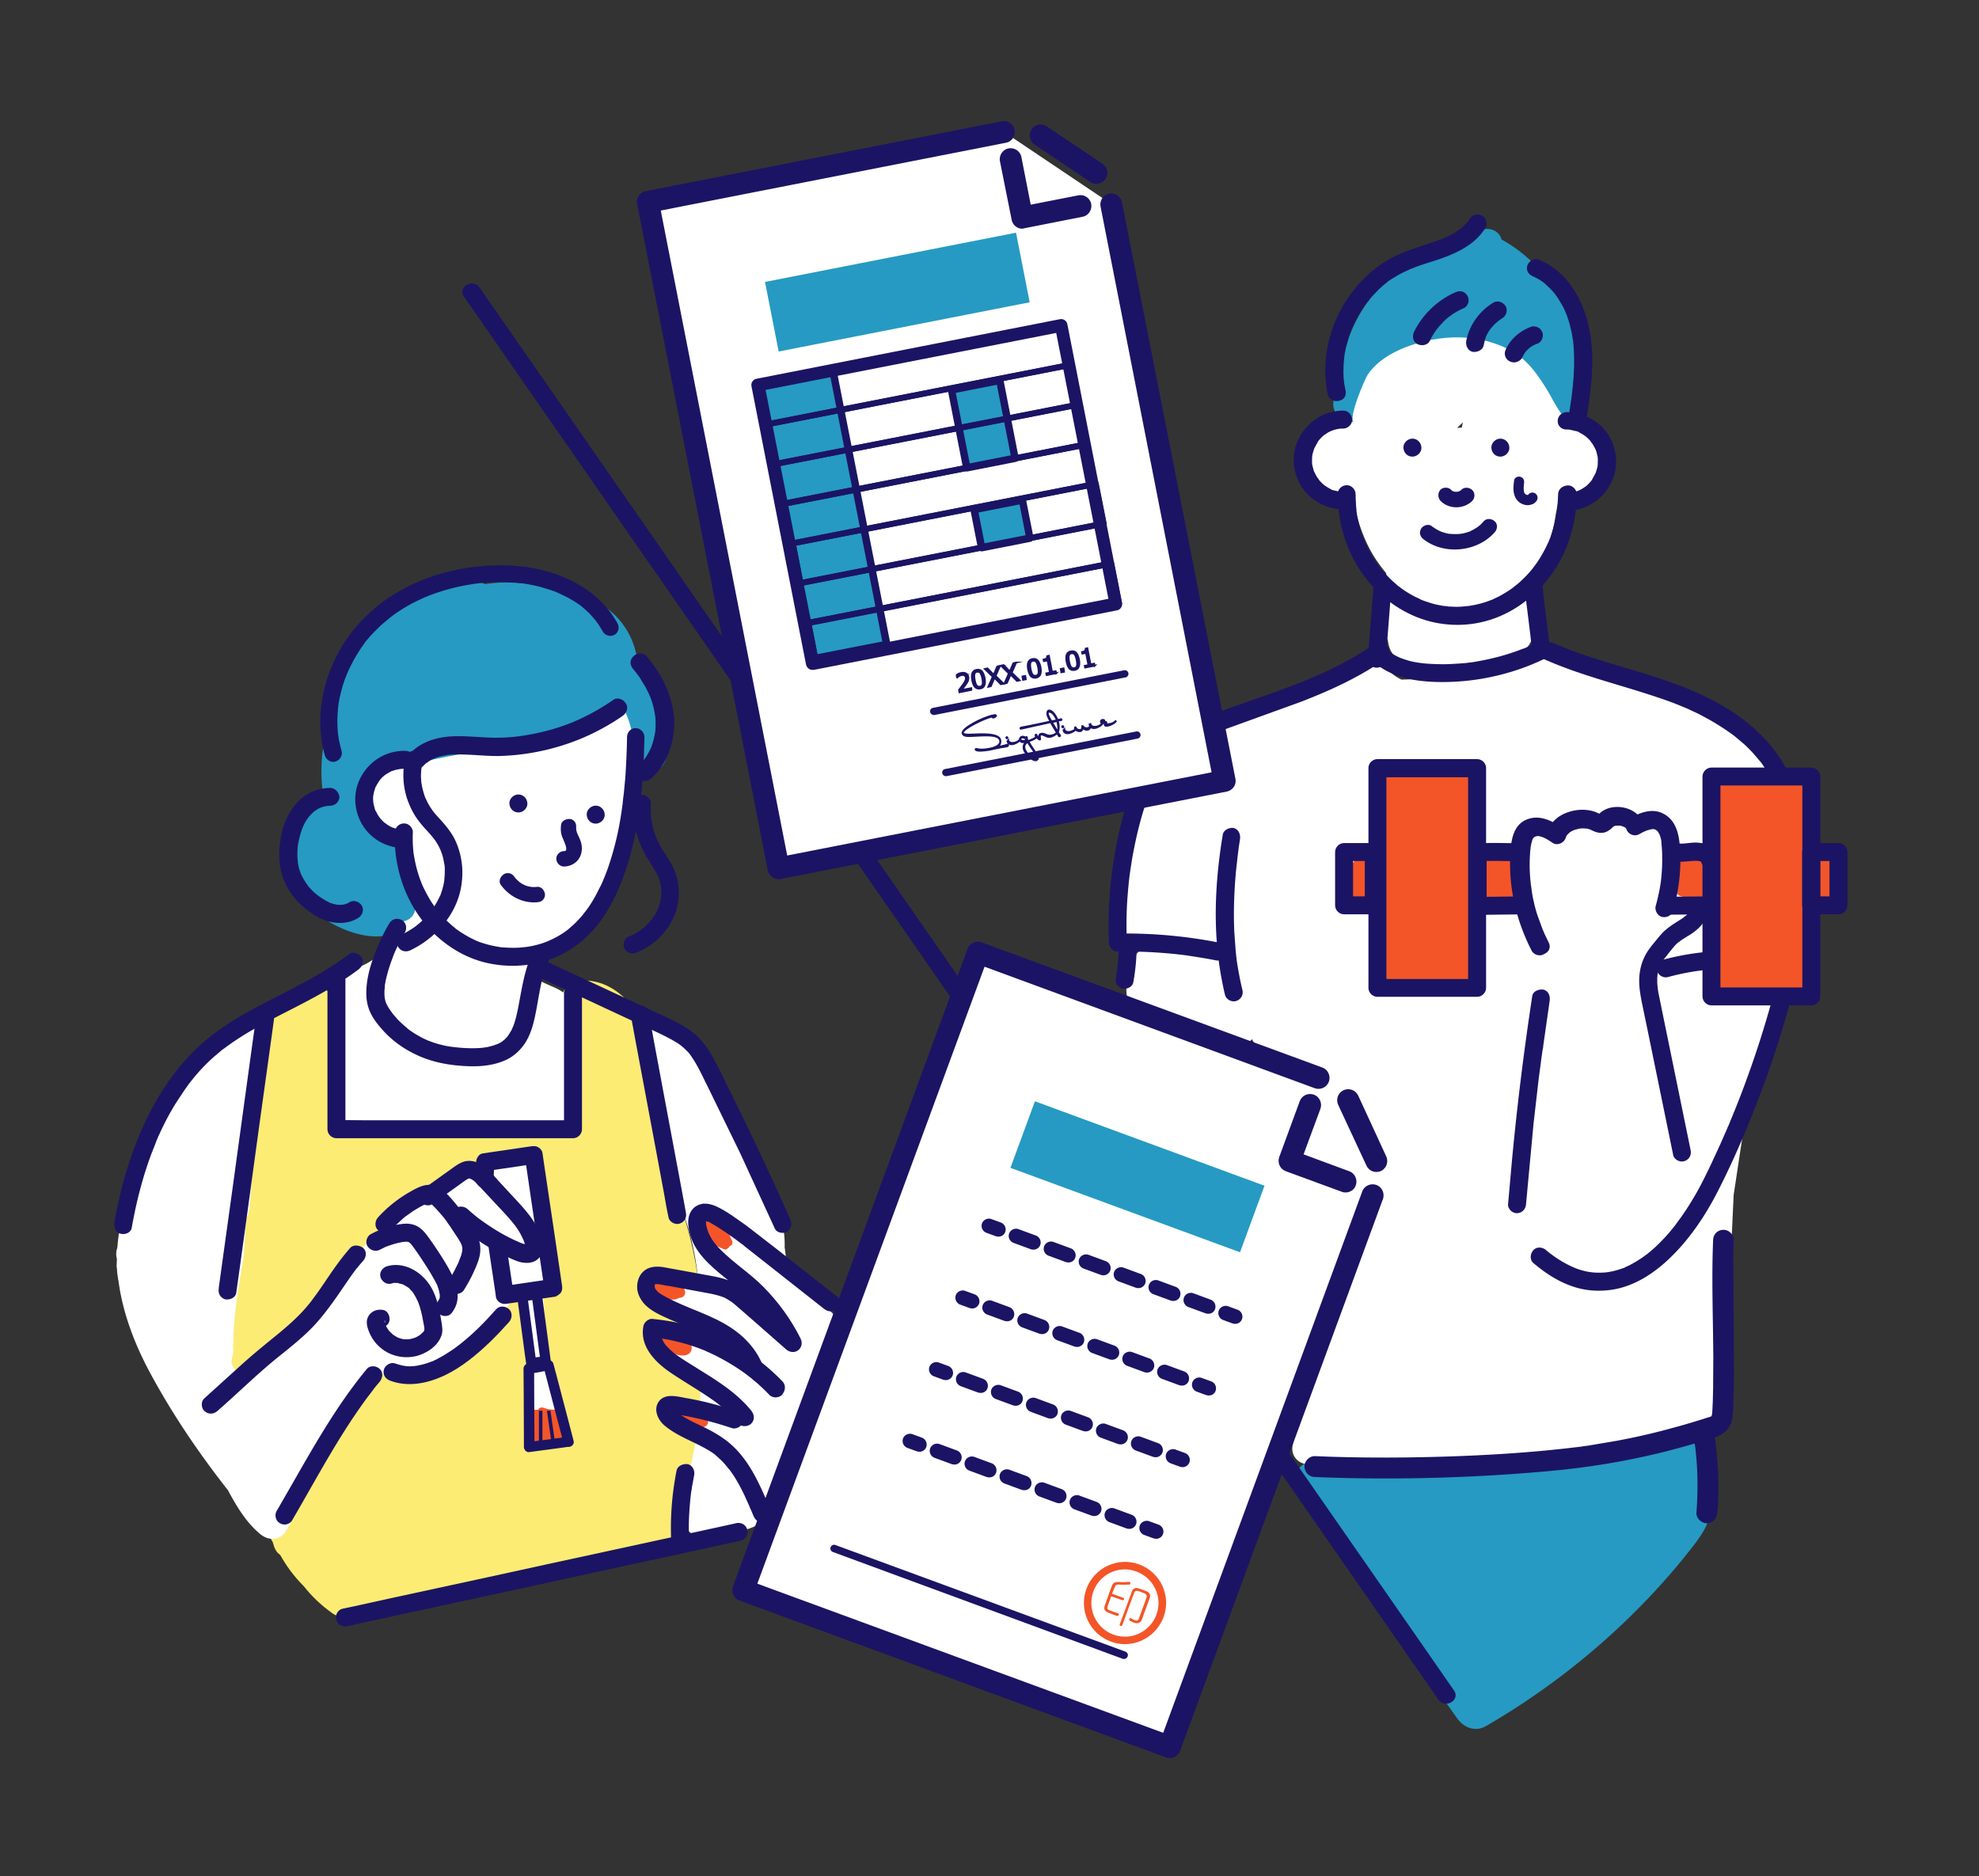 <svg xmlns="http://www.w3.org/2000/svg" xmlns:xlink="http://www.w3.org/1999/xlink" width="1080" height="1024" xmlns:v="https://vecta.io/nano"><rect width="100%" height="100%" fill="#333333" stroke="none"/><style><![CDATA[.G{fill:#1b1464}.H{fill:#269ac2}.I{fill:#f35528}]]></style><path d="M383.5 725.9c-.9-19.8-3.3-38.8-8.9-57.8l-7.3-23.2c-3.4-22.2-7.5-44.4-11.9-66.3-2.2-10.8-4.6-21.8-11.6-30.6-6.4-8-16.3-13.6-26.8-12.8-5.4.4-10.8 4.5-10.5 10.5.7 15.6 1.1 31.3 1.1 46.9-1 4.9-2 9.7-3.2 14.5-40.2 5.8-80.8 8.5-121.4 8.2-.4-5.3-.3-10.7.1-16 .2-3.3-1.5-6.3-4.1-8.2 1.1-13.9 2.5-27.9 4.3-41.7.8-6.6-7.4-12.2-13.3-10.1-8.3 2.9-15.3 7-22.1 12.5-1.6 1.3-2.6 3.2-2.9 5.3-.8 1-1.3 2.2-1.6 3.5-1.9 9.6-3.5 19.1-4.9 28.8-.7 3.6-1.3 7.1-1.9 10.7 0 .1-.1.1-.1.2-2.6 8.8-3.7 17.8-3.5 26.8-1.2 11.7-1.8 23.4-2 35.1-2.1 9.4-3.3 19-3.7 28.6-.1.5-.3 1.1-.4 1.6-1 1.5-1.7 3.4-1.8 5.6-.1 1.6-.2 3.1-.2 4.7-1.9 13.5-1 27.1 1.4 40.6l.3 4.1.3 1.5c1 8.1 2.3 16.1 3.8 24.1 3.1 16 7.3 31.7 11.8 47.3.4 7.7 2.7 15 6.4 21.5l.6 2c.7 2.2 1.9 3.8 3.4 4.8 3.5 6.3 7.8 12 12.9 17.1 4.4 5.6 9.7 10.6 15.8 14.9 2.1 1.5 4.7 1.8 7.1 1.3 5.5 1.9 10.4-1.5 12.3-6.2l12-2.6 30.3-6.6 20.7-4.7c1.3.2 2.7.2 4.2-.2l67-15.2 13.5-3.1c1.6 2.1 3.8 3.7 6.2 4.4 6.5 1.8 11.8-2.2 14.1-8 14.4-36.4 16.2-75.7 14.5-113.8z" fill="#fcec74"/><path d="M349.7 364.8l-1.6-1.2c-.7-13.6-7.9-26.1-19.4-33.3-2.6-1.6-5.1-2-7.4-1.4-16.8-10.3-37.2-12.9-56.8-10.1-3.4-2.3-7.9-3.2-12.5-2.4-28.4-4.1-51.6 19.4-62.6 44.1-4.3 9.6-8.6 20.6-9.1 31.5-4.8 13.7-6.1 28.4-3.8 42.6-8.2 1.5-15.2 8.1-18.7 16.9-6.6 16.3-.3 33.4 12.4 44.8 11.7 10.5 34.2 20.3 49.1 11.1 4.2-2.6 7.4-6.9 8.7-11.7s.6-10.1-1.8-14.5c-3.6-6.4-2.9-13.5-6.9-20-4.2-6.7-10.6-11.8-17-16.1 0 0-.1 0-.1-.1 0-.3-.1-.6-.1-.9-.1-.7-.3-1.5-.4-2.2 3.4-1.4 5.9-4.5 5.8-9.3-.2-6.8 1.1-13.1 4.4-19.2.1-.1.1-.2.2-.4l5.9-2.7c0 .9.1 1.8.4 2.7 1.4 5.1 7.6 9.4 12.9 7.3 30.5-11.8 65.4-5.7 94.9-20.9 3.9-2 7.4-4.5 10.4-7.4.5.7 1 1.3 1.5 2 .4.5.7 1.1 1.1 1.6 1.3 3.9 2.4 7.8 3.6 11.7v.1c.1 1.4 0 2.9-.1 4.3-.4 5.1 4.3 9.7 9.1 10.3 5.4.6 9.8-2.5 11.5-7.5 5.8-17.3.3-37.8-13.6-49.7z" class="H"/><path d="M346.1 411.3c0-.4-.1-.8-.1-1.2-.1-8.8-2.4-18.4-7.2-26-2-.2-4.1.2-5.8 1.4-9.1 6.4-19.3 9.8-29.9 12.8l-36.2 9.8c-11.8 2.9-23.8 4.9-35.7 7.5-1.4.3-2.8.7-4.1 1.1-3.3-2-7.6-2.5-10.7-.2-1.8 1.3-3.5 2.8-5 4.5l-.6.3c-7.7 4.3-9.5 13.2-6.6 20 .7 2.8 2.2 5.6 4.7 8.1 3.6 3.6 8.3 5.2 12.8 5.1-.3 8.4.8 16.9 3.4 25 .5 1.5 1.1 3.1 1.7 4.7l-1.5 5.7c.7.8 1.3 1.7 1.6 2.7-.2.3-.3.6-.5.9.2.8.3 1.7.2 2.5-.4 3.8-3.2 6.2-6.6 6.9-.1.3-.2.7-.4 1.1-1.5 2.2-2.9 4.3-4.3 6.6-1.3.9-2.4 2-3.4 3.2-1.7 2.2-3.1 4.6-4.4 7l-.2.2c-.5 0-1 0-1.5-.1l-.3 1.5a54.96 54.96 0 0 1-5.7 3.6c-3.9 2.1-8.6 3-11.8 6.2-3.8 3.9-3.7 10-4.1 15.1-.4 5.2-.6 10.4-.5 15.6 0 7.1.5 14.2 1.4 21.3.1 3.9.1 7.6.1 11.2 0 2.6 1 5.1 2.7 7l-1.2 14.4c41.2-6.2 82.9-3 124.3-2.8-.1-.2-.1-.4-.2-.6v-.1c2.4-1.9 3.8-5 4.3-8.4 1.1-8.5 1.4-16.9.8-25.4-.2-2.4-1-4.6-2.3-6.3l.2-8.6c.1-7 1.1-15.7-4.2-21.2-2.1-2.2-4.5-3.5-7.2-4.7-1.7-.7-3.4-1.5-5-2.2-.3-.1-1.7-.9-2.9-1.4 0-.4-.1-.9-.1-1.3-.1-1.9-.1-3.8-.1-5.7 0-2.9.2-5.7.4-8.6 14.8-4.3 27.3-15.5 34.8-29 11-19.8 13.5-43.7 15.3-66 .1-1 0-2.1-.3-3l1.9-10.2zm108 305.2c-8.7-9.3-17.1-18.8-25.1-28.8-.2-2.2-.4-4.6-.8-6.9.5-14.2-5.1-28.2-15-38.3-10.9-20.9-20.7-42.4-29.1-64.5-.9-2.4-2.5-4.5-4.5-5.9-1.2-5.3-14.3-13.5-18.9-13.3-7.2-3.8-9.4 7.4-6.6 17.5 7.1 25.4 12.7 51.2 16.8 77.2.1.5.2.9.3 1.3 0 .4-.1.8-.1 1.1v2c5.4 12.5 8.3 25.9 9.8 39.6l-13.2-3.2c-11.2-2.8-16 14.6-4.8 17.4l15.1 3.7c1.4.3 2.8.6 4.2 1 .2 4.4.3 8.8.3 13.2-4.3-1.1-8.9-2.3-12.4-5-3.8-3-9-3.7-12.7 0-3.1 3.1-3.8 9.7 0 12.7 5.7 4.5 11.8 7.2 18.8 9.2.6.2 1.1.3 1.7.5l4.6 3.9c0 5.3-.3 10.5-.6 15.7-4.2-.6-8.9 2.3-9.9 6.5-1.1 4.9 1.5 9.5 6.3 11.1.5.2 1.1.3 1.6.5-.8 4.8-1.7 9.6-2.8 14.4l-2.2 8.4-.6 5.7c0 .1-.1.2-.1.3-1.8 5.4-1.8 10.8-.7 16.4.1.4.2.8.3 1.1.5 6 8.2 9.8 13.7 6.8.7-.4 1.4-.7 2-1 11.2.1 23-1.5 31-9.9 2.8-2.9 3-7.1 1.5-10.4.3-.3.6-.7.9-1 4.1-4.7 6.2-10.3 7.7-16.1 1.6-1.2 2.8-3 3.3-5.3 2.8-12 5.9-24 9.1-35.9 2.4-8.9 4-20.1 10.9-26.9 4.3-4 4.1-10.6.2-14.8zm-144.8 64.6l-2.5-6.4-3.4-18.7c-.3-1.5-1.1-2.4-2.1-3 0-.7-.2-1.4-.5-1.9-2.4-16.6-3.5-33.5-4.8-50.2.5-.1 1-.3 1.5-.4 2.7-.8 4.1-3.4 3.5-6.2-.2-1.1-.5-2.1-.7-3.2.4-2.6-.2-5.3-1.7-7.6l-.9-4v-.2l-4.4-38.5c-.6-5.1-4.4-11.3-10.5-10.5l-7.9 1c-7.2.9-11.3 5.9-10.1 13.3v.2l-1.2-1.1c-4-3.9-10.9-4.1-14.8 0l-3.2 3.3a20.71 20.71 0 0 0-6.9 1.8c-3.2-1.1-7-.6-10.3 2.3-4.4 3.9-8.6 8-12.5 12.3l-8.3 8.2c-5.1 5-11.9 10.2-15.3 16.8-1.4.5-2.7 1.3-3.9 2.5-15.9 16.9-31.2 34.3-45.9 52.2-2 9.8-17.7 8.2-15.9-1.9l.9-4.4c-.3-1-.4-2.1-.2-3.1.1-16.2 3-32 5.7-47.9l1.3-20.7c1.1-1.7 1.8-3.7 1.9-5.8l6.1-81.4v-1.3l1.8-4.5c.8-2.1.9-4 .4-5.7-.1-2.4-1-4.7-2.9-6.6-3.1-3.1-9-4.3-12.7-1.6-7.3 5.1-13.3 11-18.5 18.1-.5.4-1 .8-1.4 1.3-8.7 10.7-16 22.3-21.7 34.7-1.4.7-2.7 1.9-3.7 3.8-5.2 10.6-7.5 22-10.5 33.2-.7.7-1.2 1.5-1.7 2.5-4.3 9.4-6.6 18.9-7.3 28.5-.1.7-.3 1.4-.5 2.2-.3 1.6-.2 3.2.2 4.5-.2 4.7-.2 4.7 0 4.9.1 2.6.4 5 .9 7.4 2.3 17.4 8.9 34.6 17.4 50.3 12.1 22.4 26.5 43.6 42.3 63.7 4.7 8.8 10.1 17.8 17.7 24 3.8 3.1 9 3.7 12.7 0 .7-.7 1.2-1.5 1.6-2.4 2.1-2.4 2.7-5.1 2.3-7.8 4.3-9.6 8.5-19.2 13.4-28.5 7.4-14.4 16.1-30.1 29.7-39.6.6-1.7 1.8-3 3.3-3.9.8-4.1 4.6-6.4 8.7-6.4a5.94 5.94 0 0 1 3.7 1.3 10.3 10.3 0 0 1 3.5-.6c1.5 0 2.9.6 4 1.6a36.91 36.91 0 0 0 2.9-1.3c20.7.5 41.3-15.7 48.2-35.4 3-3.5 4.7-8 4.6-12.6 1.5.8 3.3 1.2 5.1 1h.4c1.3 16.6 2.5 33.3 4.8 49.8-.1.5-.2.9-.2 1.5.2 5.2.2 10.4-.1 15.6-.2 4.2-1.5 9.1-.9 13.3 1.2 8.6 10.5 5.8 16.1 4.5 2.3-.7 4.4-3.8 3.4-6.3z" fill="#fff"/><path d="M310.2 783.6c-.2-.5-.3-1-.5-1.4.6-.8.8-1.9.2-3.1l-3.4-6.3-.5-1.4c-.4-1.1-1.4-2.1-2.7-2.1-2.4.2-4.5-.2-6.7-1-1.4-.5-2.4.1-3 1.1h-1.9c-1.2 0-2.1.7-2.5 1.7-.6.4-1.1 1-1.2 1.6-.5 2.9-.8 6.4-.1 9.4l-.4 4.2c-.1 1.4 1.4 2.9 2.8 2.8l2.7-.3c4.6 2 10.7-.5 15.2-1.6 1.4-.5 2.5-2.2 2-3.6zm89.3-106.4l-.9-2.1c-.1-.2-.1-.3-.2-.5-.1-.3-.3-.6-.4-.9-.4-2.9-2.4-5.8-3.9-7.8-1.9-2.5-4.2-4.6-6.8-6.2l-2.4-2.2c-.4-.3-.8-.5-1.3-.7-3.7 3-4.9 7.8-4.9 12.7.6 1.2 1.3 2.2 2 3.2 1.6 2.3 11.2 8.3 15.2 9.3 1.1-.4 1.9-1.1 2.3-1.9 1.2-.4 1.9-1.5 1.3-2.9zm-25.9 26.7c-.6-1.3-1.3-2.6-2.1-3.7 0-.1-.1-.1-.1-.2-.1-.1-.2-.3-.3-.4-.2-.2-.4-.5-.6-.7-3.5-4-8.5-6.6-13.8-7-.1.1-.3.2-.4.3-3.2 2.2-4.1 6-3.9 9.9 1 .8 2 1.5 3 2.2.8.7 1.8 1.4 2.7 2 3.4 2.1 8.5 4.2 12.4 2.1.1 0 .1-.1.2-.1h.4c2.4-.3 3.4-2.4 2.5-4.4zm2.9 28.3c-3.1-5.7-9.3-9.2-15.6-9.8 0 .6-.2 1.2-.3 1.8-1.3 4.3-1 8.8.6 12.8 1.2.4 2.3.7 3.3.9 3 .8 7.7 2.9 10.8 1.3 2.8-1.4 2.6-4.6 1.2-7zm9.1 41.9c-2-2-4.3-3.7-6.7-4.9-.1-.7-.5-1.3-1.3-1.7-3.7-2.3-7.6-3.6-11.8-4.1-.6 3.7 0 7.6 1.3 11.2.8.5 1.6.9 2.4 1.3 4.2 2.5 9.1 3.6 14.1 3 2.3-.2 3.9-2.9 2-4.8z" class="I"/><g class="G"><path d="M342.2 402.2c-.1 6.7-.4 13.3-.8 20-.2 3-.5 6-.8 9-.1 1.4-.3 2.9-.5 4.3-.1.6-.1 1.3-.2 1.9 0 .4-.1.8-.1 1.1s-.2 2-.1.6c-1.2 9.8-3.2 19.5-6.1 29-1.2 3.9-2.5 7.8-4.1 11.5-.1.2-.2.5-.3.7.6-1.4.2-.5.1-.2-.2.4-.3.8-.5 1.2-.4.9-.8 1.8-1.3 2.7l-2.4 4.7c-1.6 2.9-3.3 5.7-5.3 8.3-.2.3-.5.6-.7.9-.7 1 .8-1 0 0-.5.6-1 1.3-1.5 1.9-.9 1.1-1.9 2.1-2.9 3.2-1 1-2 1.9-3 2.8-.5.4-1 .9-1.5 1.3-.2.2-.5.4-.7.6-.3.2-.9.7.4-.3-.2.1-.4.3-.6.4-2 1.5-4.2 2.9-6.4 4-1.1.6-2.2 1.1-3.4 1.6-.1.1-.3.1-.4.2-.7.3 1.3-.5.6-.2-.3.1-.5.2-.8.3-.6.2-1.2.5-1.8.7-2.2.8-4.5 1.4-6.8 1.9l-3.6.6c2.2-.3.1 0-.4 0-.6.1-1.2.1-1.9.2-2.3.2-4.7.2-7 .1-.8 0-1.6-.1-2.5-.1-.7-.1-1.3-.1-2-.2-.1 0-.6 0-.7-.1.8.1.9.1.3 0-.2 0-.4-.1-.7-.1-2.4-.4-4.7-.9-7-1.6-1.1-.3-2.3-.7-3.4-1.1l-1.5-.6c-1.1-.4 1 .5 0 0-.3-.2-.7-.3-1-.5-2.2-1-4.3-2.2-6.4-3.5-1-.6-1.9-1.2-2.8-1.9-.4-.3-1.2-.6-1.4-1.1.5.7.5.4.1.1-.3-.2-.6-.5-.9-.7-1.8-1.5-3.6-3.2-5.3-4.9l-2.4-2.7c-.4-.4-.7-.8-1.1-1.3-.2-.3-.4-.5-.6-.8-.3-.4-.3-.3.2.2-.1-.2-.3-.4-.4-.5a58.07 58.07 0 0 1-4-6.1c-1.2-2.1-2.4-4.4-3.4-6.6-.1-.2-.6-1.3 0-.1-.1-.3-.3-.6-.4-.9-.2-.5-.4-1.1-.6-1.6-.5-1.2-.9-2.5-1.3-3.8-.8-2.5-1.4-5.1-1.9-7.6l-.3-1.7c-.1-.4-.1-.7-.2-1.1-.2-1.2.1.8 0 .1-.2-1.4-.3-2.7-.4-4.1-.2-2.7-.2-5.4-.1-8s-2.3-5-4.9-4.9c-2.8.1-4.8 2.2-4.9 4.9-.9 21.8 7.9 44.2 24.8 58.3 8.1 6.8 17.8 11.7 28.3 13.5 6.2 1.1 12.6 1.3 18.9.5 11.3-1.4 21.7-5.9 30.4-13.3 10.9-9.3 17.9-22.5 22.7-35.9 7.4-20.6 9.9-43 10.8-64.8l.3-10.3c0-2.6-2.3-5-4.9-4.9-2.4 0-4.5 2-4.6 4.8h0z"/><path d="M219.5 452.7c-.4 0-1.3.1-1.7-.1.1 0 1.2.2.3 0-.2 0-.4-.1-.7-.1-1.1-.2-2.2-.5-3.2-.9-.1 0-.5-.1-.6-.2.7.6.6.3.1 0-.4-.2-.9-.4-1.3-.7-.4-.2-.8-.4-1.1-.7a3.04 3.04 0 0 1-.7-.5c-.2-.1-.9-.9-.4-.3s-.2-.1-.3-.2c-.2-.1-.3-.3-.5-.4-.4-.3-.7-.7-1-1-.3-.4-.7-.7-1-1.1-.1-.1-.4-.4-.4-.5.4.6.5.6.2.2-.1-.1-.1-.2-.2-.3-.6-.8-1.1-1.6-1.5-2.5-.1-.2-.2-.5-.4-.7-.4-.8-.3 0 0 .1-.3-.1-.5-1.3-.6-1.6-.3-1-.5-1.9-.7-2.9s0 .3 0 .3c-.1-.1-.1-.7-.1-.9 0-.6-.1-1.3-.1-1.9 0-.5 0-.9.1-1.4 0-.2 0-.5.1-.7.1-1.2-.2.8 0 .1.2-1.1.4-2.1.8-3.1.1-.4.3-1.2.6-1.6 0 .1-.5 1.1-.1.3l.3-.6c.5-1 1.1-1.9 1.7-2.8.1-.1.3-.4.4-.5-.8.5-.4.5-.1.1s.6-.7 1-1.1c.3-.4.7-.7 1.1-1 .2-.2.4-.4.6-.5.1-.1.2-.1.3-.2.4-.3.3-.3-.2.2.1-.3 1.1-.8 1.3-.9.5-.3.9-.6 1.4-.8.4-.2 1.1-.7 1.5-.7-.7 0-.7.3-.1.1l.9-.3c1.1-.4 2.3-.5 3.4-.8-1.1.3-.6.1-.3.1s.7-.1 1-.1h2.1c2.6.1 5-2.3 4.9-4.9a5.04 5.04 0 0 0-4.9-4.9c-11.2-.4-21.3 6.4-25.6 16.7-4.2 10-1.3 22.2 6.7 29.4 4.7 4.3 10.6 6.6 17 7 2.6.1 5-2.4 4.9-4.9-.1-3.2-2.2-5.2-4.9-5.3h0zm105.6-3.2c2.6 0 5-2.3 4.9-4.9-.1-2.7-2.2-4.9-4.9-4.9-2.6 0-5 2.3-4.9 4.9s2.1 4.9 4.9 4.9h0zm-42.2-6.1c2.6 0 5-2.3 4.9-4.9-.1-2.7-2.2-4.9-4.9-4.9-2.6 0-5 2.3-4.9 4.9s2.1 4.9 4.9 4.9h0zm-9.6 39.5c4.5 6.3 12.1 10.2 19.9 9.5 1.1-.1 2.2-.4 3-1.2.7-.7 1.3-1.9 1.2-3-.1-2.1-1.9-4.4-4.2-4.2-.7.1-1.5.1-2.2.1-.4 0-.7 0-1.1-.1-.2 0-.8-.1 0 0 .7.1 0 0-.2 0-.7-.1-1.4-.3-2.2-.5-.4-.1-.7-.2-1-.4-.2-.1-.3-.1-.5-.2-.5-.2 1 .5.2.1-.6-.3-1.3-.6-1.8-1l-.9-.6c-.2-.1-.3-.2-.5-.4-.4-.3.7.6.3.2-.6-.5-1.1-1-1.6-1.5-.3-.3-.5-.5-.7-.8-.1-.1-.2-.3-.3-.4l.1.1c-.7-.9-1.4-1.6-2.5-1.9-1-.3-2.4-.2-3.3.4-1.9 1.2-3.1 3.9-1.7 5.8h0z"/><path d="M221.3 413.3c-1.9 7.9-1.5 16.4 1.4 24.1 1.5 3.9 3.4 7.6 6 10.9 1.4 1.8 2.8 3.5 4.4 5.1l2.1 2.4c.3.4.7.8 1 1.2.1.2.3.3.4.5.1.1.7 1 .2.2 1.1 1.5 2.1 3.1 2.9 4.7.2.4.3.7.5 1.1.1.2.2.5.3.7 0 0-.3-.8-.1-.3.3.9.7 1.8 1 2.8.2.8.5 1.6.6 2.5.1.4.2.9.3 1.4 0 .3.1.5.1.8.1.6.1.2 0-.1.5 1.7.3 3.8.3 5.5 0 .9-.1 1.8-.2 2.8 0 .4 0 .8-.1 1.2.3-.8.1-.5 0-.1 0 .3-.1.5-.1.8-.3 1.8-.8 3.6-1.4 5.4-.3.8-.5 1.8-1 2.5.5-.9 0 0-.2.4-.2.5-.4.9-.7 1.4-.8 1.6-1.7 3.1-2.7 4.6l-.9 1.2c-.1.2-.2.3-.3.5.4-.5.3-.4-.1.1-.6.7-1.2 1.5-1.9 2.2-1.4 1.5-2.9 2.9-4.4 4.2-.4.3-.8.6-1.2 1 .8-.7-.3.2-.5.4-.8.6-1.7 1.2-2.5 1.7a46.82 46.82 0 0 1-5.4 3c-2.3 1.1-3.1 4.6-1.8 6.7 1.5 2.4 4.2 3 6.7 1.8 14-6.7 25.5-19.9 27.8-35.5 1.3-8.5.2-17-3.5-24.8-1.9-3.9-4.7-7.3-7.6-10.6-1.5-1.6-3-3.2-4.3-4.9 0 0-.5-.6-.2-.2s-.1-.1-.1-.2c-.3-.4-.5-.8-.8-1.2-.6-.8-1.1-1.7-1.6-2.6s-1-1.9-1.4-2.9c-.4-.8 0-.1 0 .1-.1-.2-.2-.5-.3-.7-.2-.5-.4-1-.5-1.5-.7-2.1-1.2-4.2-1.5-6.4-.1-.6 0 .3 0 .3-.1-.3-.1-.7-.1-1 0-.5-.1-1.1-.1-1.6-.1-1.1-.1-2.1 0-3.2 0-.5.1-1.1.1-1.6 0-.2 0-.4.1-.6 0 0 .2-1.3.1-.5-.1.6 0 0 0-.1.1-.3.1-.7.2-1 .1-.6.2-1.2.4-1.8.6-2.5-.8-5.5-3.4-6.1-2.4-.8-5.3.6-6 3.3h0zm124.3 25.1c-.3 6.3.5 12.7 2.5 18.7 1 3.1 2.3 6 3.8 8.9 1.4 2.6 3.1 5 4.6 7.5.8 1.2 1.5 2.5 2.2 3.8.1.3.3.5.4.8.1.1.6 1.5.2.4.3.7.5 1.4.7 2.2.2.6.3 1.2.5 1.8.1.4.2.8.2 1.2 0 .2.1 1 0-.1.1 1.5.2 3 .2 4.6 0 .6-.1 1.2-.2 1.9-.1.8.2-1.2 0 .1-.1.3-.1.7-.2 1-.3 1.4-.7 2.8-1.2 4.2-.1.3-.2.5-.3.8.4-1.1-.1.2-.2.4l-.9 1.8c-.6 1.1-1.4 2.2-2.1 3.3-.8 1.1.7-.8-.2.2-.3.3-.5.6-.8.9-.5.5-1 1.1-1.5 1.6s-1 1-1.6 1.5c-.3.3-.6.5-.9.8-.2.2-1.2.9-.2.2-2.4 1.8-5 3.3-7.8 4.4-2.4 1-3.1 4.7-1.8 6.7 1.6 2.5 4.2 2.8 6.7 1.8 10.9-4.6 20-14.5 22.2-26.4 1.2-6.7.5-13.5-2.4-19.7-1.3-2.9-3.1-5.5-4.8-8.1-.8-1.2-1.6-2.5-2.3-3.8-.4-.6-.7-1.3-1-2-.2-.3-.3-.7-.5-1-.1-.1-.7-1.5-.5-1 .3.7-.3-.7-.2-.6-.2-.4-.3-.8-.5-1.2a24.13 24.13 0 0 1-.8-2.5c-.5-1.7-.9-3.4-1.2-5.1-.1-.4-.1-.7-.2-1.1 0-.2-.1-.4-.1-.7.1.6.1.6 0 0-.1-.9-.2-1.8-.2-2.6-.1-1.8-.1-3.5 0-5.3.1-2.6-2.4-5-4.9-4.9-2.6-.2-4.6 1.9-4.7 4.6h0z"/><path d="M290.8 519.4c-4.4 9.3-5.9 19.4-7.8 29.4-.4 2.2-.9 4.4-1.4 6.5l-.9 3.1c-.2.5-.3.9-.5 1.4-.1.2-.2.5-.3.7s-.5 1.1-.1.2 0 0-.1.2-.2.5-.3.7c-.2.5-.4.9-.7 1.3-.5.9-1 1.7-1.6 2.5-.5.7.5-.6.3-.3-.2.2-.3.4-.5.6-.3.4-.7.7-1 1.1-.4.4-.7.7-1.1 1-.2.1-.4.3-.5.4s1-.7.6-.4a1.38 1.38 0 0 0-.4.3c-.9.6-1.8 1.2-2.8 1.6-.2.1-.4.2-.7.3-.1.1-.2.1-.3.1-.5.3 1.1-.4.5-.2s-1.1.4-1.7.6c-1.2.4-2.5.7-3.8 1-.6.1-1.3.1-1.9.3 0 0 1.1-.1.5-.1-.2 0-.4 0-.6.1-.4 0-.8.1-1.1.1-3.8.3-7.6.2-11.4-.1l-3.1-.3c-.2 0-.5-.1-.7-.1 0 0-.8-.1-.3 0 .6.1-.4-.1-.5-.1-.3 0-.6-.1-.9-.1-2.1-.3-4.1-.8-6.1-1.3-1.8-.5-3.6-1.1-5.4-1.8-.3-.1-.5-.2-.8-.3.1 0 .7.3.2.1-.4-.2-.9-.4-1.3-.6-.9-.4-1.8-.8-2.6-1.3-1.7-.9-3.4-1.9-5-3-.8-.5-1.5-1-2.2-1.6-.2-.1-.3-.3-.5-.4.1 0 .6.5.2.1s-.9-.7-1.3-1.1c-1.5-1.3-2.9-2.6-4.3-4.1l-1.8-2.1c-.1-.2-.3-.3-.4-.5-.1-.1-.6-.8-.3-.3.3.4-.1-.1-.1-.2-.2-.2-.3-.5-.5-.7-1-1.4-2-2.9-2.7-4.5-.4-.7.4 1.1 0 .1-.1-.3-.2-.5-.3-.8-.2-.7-.4-1.4-.5-2.1 0-.1 0-.3-.1-.4-.1-.5.1.6.1.6 0-.3-.1-.7-.1-1-.1-.7-.1-1.4-.1-2.1s0-1.4.1-2.1c0-.4.1-.8.1-1.1v-.5c0-.3-.1-1 0-.3.1.5 0 .3 0 0 0-.2.1-.4.1-.7.1-.3.1-.7.2-1 .1-.8.3-1.6.5-2.4.4-1.6.8-3.2 1.3-4.8s1-3.2 1.6-4.8c.3-.7.6-1.5.8-2.2.2-.4.3-.8.5-1.2 0-.1.3-.7 0-.1s0-.1.1-.2c1.2-2.8 2.5-5.5 3.9-8.2.6-1.2 1.3-2.3 2-3.5 1.3-2.2.6-5.5-1.8-6.7-2.4-1.3-5.3-.6-6.7 1.8-3.4 5.6-6.1 11.6-8.4 17.8-2.4 6.4-4.2 13.4-4.2 20.3 0 3.5.6 6.9 2 10.1 1.6 3.7 4.2 7 6.9 10 5.5 6.2 12.6 11.1 20.3 14.4 8.6 3.7 17.7 5.1 27 5.4 6.7.2 13.3-.5 19.5-3.2 4.6-2 8.3-5.4 11-9.5 2.5-3.9 4-8.5 5-12.9 2.3-9.8 3-19.9 6.6-29.3.1-.3.2-.6.4-.9.1-.2.5-1.3.2-.4-.3.8.1-.2.2-.4.2-.3.3-.7.5-1 1.1-2.3.7-5.4-1.8-6.7-2.3-1.1-5.7-.6-6.9 1.8h0z"/><path d="M293.3 533l36.9 17.2 18.5 8.6c5.7 2.7 11.6 5.2 17.1 8.2 1.2.6 2.3 1.3 3.5 2a15.26 15.26 0 0 1 1.6 1.1c.3.2.7.5 1 .7-.9-.6.2.2.3.3 1.1.9 2.1 1.9 3.1 2.9a11.51 11.51 0 0 1 1.4 1.7c-.6-.7-.1-.1 0 0 .3.4.6.8.9 1.3 3.5 5.1 6 10.9 8.8 16.4l17.6 36.1 18.8 40.9c1 2.4 4.7 3.1 6.7 1.8 2.4-1.6 2.9-4.2 1.8-6.7a1735.73 1735.73 0 0 0-34.4-73c-2.9-5.8-5.6-11.7-8.9-17.3-3.4-5.7-7.6-10.5-13.2-14.1-5.1-3.3-10.7-5.7-16.2-8.3l-18.5-8.6-41.9-19.5c-2.3-1.1-5.4-.7-6.7 1.8-1.1 1.9-.7 5.3 1.8 6.5h0z"/><path d="M307.8 542v25.1 40 9.2l4.9-4.9h-12.9-30.9-37.2-32.2c-5.2 0-10.5-.2-15.7 0h-.2l4.9 4.9v-27.6-43.9-10c0-2.6-2.3-5-4.9-4.9-2.7.1-4.9 2.2-4.9 4.9v27.6 43.9 10c0 2.7 2.3 4.9 4.9 4.9h12.9 30.9 37.2 32.2 15.7.2c2.7 0 4.9-2.3 4.9-4.9v-25.1-40-9.2c0-2.6-2.3-5-4.9-4.9-2.7.1-4.9 2.1-4.9 4.9h0zM140 553.5l-2.1 14.9-4.9 35.7-5.9 43.1-5.2 37.4-2.5 18.1v.3c-.2 1.4-.2 2.5.5 3.8.6 1 1.8 2 2.9 2.3 2.3.5 5.7-.7 6.1-3.4l2.1-14.9 4.9-35.7 5.9-43.1 5.2-37.4 2.5-18.1v-.3c.2-1.4.2-2.5-.5-3.8-.6-1-1.8-2-2.9-2.3-2.3-.6-5.7.6-6.1 3.4h0zm204.4 1.4l2 10.9 4.9 26.2 5.9 31.5 5.1 27.4c.8 4.4 1.5 8.9 2.5 13.3v.2c.5 2.5 3.7 4.2 6.1 3.4 2.7-.9 4-3.3 3.4-6.1l-2-10.9-4.9-26.2-5.9-31.5-5.1-27.4c-.8-4.4-1.5-8.9-2.5-13.3v-.2c-.5-2.5-3.7-4.2-6.1-3.4-2.6.9-3.9 3.3-3.4 6.1h0zm112.4 152.7l-33.3-26.2-16.4-12.7-8-5.6c-2.8-1.8-5.6-3.6-8.6-4.9-3.4-1.4-7.2-2-10.5 0-3.4 2-4.7 6.1-4.4 9.9.4 5.5 2.4 10.6 5.6 15.1 6.4 8.8 15.7 14.6 23.7 21.8 2.5 2.2 4.8 4.5 7 6.9 1.1 1.2 2.2 2.4 3.2 3.6l1.6 1.9c.3.3.5.7.8 1 .1.1.9 1.2.3.3 4.1 5.4 7.7 11 10.7 17.1l7.7-6-14.8-13c-4.7-4.1-9.3-8.5-14.3-12.4-2.6-2-5.2-3.8-8.2-5.1-2.9-1.2-5.8-2-8.8-2.6l-19.1-3.5-9.3-1.7c-3.8-.5-7.8-.3-10.7 2.5-2.2 2.1-3.2 5-3.3 8-.1 3.3 1.3 6.3 3.3 8.9 3.6 4.4 9.5 6.9 14.6 9.2 3.1 1.4 6.2 2.6 9.3 3.9 1.3.5 2.6 1 3.9 1.6.4.2.9.4 1.3.5-.2-.1-.8-.3.1 0 .8.3 1.6.7 2.3 1 2.8 1.3 5.6 2.6 8.3 4.2 1.2.7 2.4 1.5 3.6 2.3.6.4 1.2.8 1.7 1.2.2.2.4.3.6.5-1-.7.2.2.4.3 2.2 1.8 4.2 3.7 6 5.9.3.3.8.6 0 0 .2.2.5.7.7.9l1.1 1.7c.4.6.7 1.2 1 1.8.1.2.2.5.3.7s.8 1.8.3.6c1 2.4 3.3 4.3 6.1 3.4 2.3-.7 4.5-3.5 3.4-6.1-4.1-9.9-11.9-17.2-21.2-22.4-5-2.8-10.4-5-15.7-7.2-1.3-.5-2.6-1-3.9-1.6l-2.1-.9c-.3-.1-.6-.2-.9-.4.9.4-.5-.2-.5-.2-2.6-1.1-5.2-2.3-7.8-3.7l-3.2-1.8c-.3-.2-1.6-1.2-.8-.5-.5-.4-1-.8-1.4-1.3 0 0-.8-1-.4-.4.5.6-.3-.4-.3-.5-.1-.2-.3-.5-.4-.7-.5-.8.2.3.1.3 0 0-.2-.7-.2-.8-.3-1 .3.1 0 .2-.1 0 .1-1.6 0-1.6.3.3-.2 1 0 .4 0-.1.1-.2.1-.3.1-.4.1-.4 0 0-.4.3 0 .3.1-.1.1-.9.5.3-.2.1.1 0 .4-.5.4-.4.2.3-.9.5-.3.2.9-.4-.7.1.1 0 .2-.1.4-.1.6-.2-.6.1-.7.1-.3.1.6 0 1.3 0 1.9.1-1-.1-.3 0 0 0 .4.1.7.1 1.1.2 1.6.3 3.1.6 4.7.8l18.4 3.4c2.8.5 5.6 1 8.3 1.8.7.2 1.4.4 2.1.7.3.1.6.2.8.3-.8-.3-.1 0 .1 0 1.3.7 2.5 1.4 3.7 2.2.2.2.5.3.7.5.1.1 1.2.9.4.3l1.7 1.4 3.8 3.3 7.9 6.9 15.7 13.8c1.9 1.6 4.5 1.9 6.5.4 2-1.6 2.4-4.1 1.3-6.4-5.2-10.4-12.1-19.9-20.3-28.2-7.2-7.3-15.9-12.8-23.2-20.1-.8-.8-1.6-1.6-2.3-2.5-.4-.4-.7-.8-1-1.2-.2-.2-1-1.1-.1-.1-.2-.3-.4-.6-.6-.8-.7-.9-1.3-1.9-1.8-2.9-.2-.4-.5-.9-.7-1.4-.1-.2-.4-.6-.4-.8.3.6.3.7.2.4-.1-.2-.1-.3-.2-.5-.4-1.1-.7-2.2-1-3.3 0-.2-.1-.5-.1-.7 0-.1-.1-1.2-.1-.4 0 .9 0-.3 0-.4v-1.1c0-.1.2-1.3 0-.5s.1-.4.1-.4c-.2.1-.5.7-.1.2-1 1.2.8-.4-.5.5.7-.5-.1 0-.3.1 1-.3-1.1-.1 0 0h.7c-.7-.1-.8-.1-.2 0 .1 0 .2.1.4.1.4.1.7.2 1.1.3.3.1.8.1-.1-.1.5.1 1.2.6 1.7.9 1.4.8 2.7 1.5 4 2.4 2.6 1.6 5.2 3.4 7.7 5.2 1.3.9 2.5 1.8 3.8 2.8.6.5 1.2.9 1.9 1.4.2.2.5.4.7.6s.5.4.7.6c-.3-.2-.3-.3-.1-.1l7.5 5.9 35.4 27.9c2 1.6 5 2.1 7 0 1.8-1.5 2.3-5 .1-6.7h0z"/><path d="M426.9 753.8c-14.4-15-33.1-25.9-53.3-31-5.8-1.5-11.7-2.4-17.6-3-2-.2-4.3 1.7-4.8 3.6-2.4 11.3 6.4 20.1 15 25.9 8.3 5.6 17.1 10.5 25.2 16.5.2.1.7.6 0 0 .3.3.6.5 1 .8l1.6 1.3c1 .9 2.1 1.8 3.1 2.7 2.1 2 4.1 4 5.9 6.3 1.6 2 5.3 1.8 7 0 2-2.1 1.7-4.8 0-7-6.2-7.7-14.3-13.5-22.6-18.8l-12.3-7.7c-1.9-1.2-3.8-2.4-5.7-3.8-.3-.2-1.4-1.1-.6-.4l-1.4-1.1c-.9-.8-1.8-1.6-2.6-2.4-.4-.5-.9-.9-1.3-1.4-.1-.1-.6-.7-.2-.2s-.2-.3-.3-.4c-.4-.5-.7-1-1-1.6-.1-.2-.7-1.6-.8-1.6.2 0 .3.9.1.2-.1-.3-.2-.7-.3-1-.1-.2-.1-.5-.2-.7 0-.2-.1-.3-.1-.5-.1-.4-.1-.2 0 .4-.2-.3-.1-1.2-.1-1.6 0-.2-.1-.7.1-.9 0 .2-.1.4-.1.6 0-.2.1-.5.1-.7l-4.8 3.6c1.2.1 2.4.2 3.6.4.2 0 1 .1-.1 0 .3 0 .5.1.8.1l2 .3c2.5.4 4.9.9 7.3 1.5 4.7 1.1 9.4 2.6 13.9 4.4a12.2 12.2 0 0 1 1.7.7c.2.1.5.2.7.3-.9-.4-.3-.1-.1 0 1.2.5 2.5 1.1 3.7 1.7 2.2 1 4.3 2.2 6.5 3.4 4.2 2.4 8.3 5 12.2 8 .2.2.4.3.6.5-.9-.7.2.1.3.2.5.4 1.1.8 1.6 1.3 1 .9 2.1 1.7 3.1 2.6 2.1 1.9 4.2 3.9 6.1 5.9 1.8 1.9 5.2 1.9 7 0 2-2.5 2.1-5.4.1-7.4h0z"/><path d="M401.7 770c-8.9-3-18-5.4-27.3-7-5-.9-11.9-2.9-15.2 2.4-2.6 4.3 0 9.8 3.6 12.7 6.5 5.4 14.3 8.1 21.6 12.1 1.8 1 3.5 2 5.2 3.2.3.2 1.2.9.4.3.3.3.7.6 1 .9.7.6 1.4 1.3 2.1 1.9 1.4 1.3 2.7 2.8 3.9 4.3.1.2.9 1.2.6.7-.4-.5 0 0 .1.1.2.2.3.4.5.6.6.8 1.1 1.6 1.7 2.4 2.4 3.6 4.4 7.4 6.3 11.3l2.7 6 .6 1.5c.4.8 0 .1 0-.1.1.2.2.5.3.7.5 1.1.9 2.2 1.4 3.3 1 2.4 3.3 4.3 6.1 3.4 2.3-.7 4.5-3.5 3.4-6.1-5.7-13.7-11.8-28.6-23.8-38-3.2-2.5-6.7-4.6-10.3-6.5-3.4-1.7-7-3.3-10.4-5.1-1.6-.9-3.2-1.8-4.7-2.8-.4-.3-.8-.6-1.2-.8-.5-.3.1.1.2.2-.2-.2-.4-.3-.6-.5-.3-.3-.7-.6-1-.9a1.38 1.38 0 0 1-.3-.4c-.5-.5.2 0 .1.2 0-.1-.5-.9-.6-1-.3-.5.2.4.2.4-.1 0-.1-.6-.2-.6l.1.6v-.4c.4.8-.7 2.1-1.3 2.4-.2.1-.9.4-1.1.2h.6c.3 0 1.5.2.5 0 1.1.2 2.2.3 3.3.5 9.9 1.6 19.7 4.1 29.2 7.3 2.4.8 5.5-1 6.1-3.4.2-2.7-1.2-5.2-3.8-6h0zM71.9 670c2.1-11.9 5-23.8 8.9-35.2 1-3 2.1-5.9 3.3-8.8.2-.6.5-1.2.7-1.8.1-.4.3-.7.4-1.1.5-1.2-.4.9.1-.3.6-1.4 1.2-2.9 1.9-4.3 2.6-5.7 5.5-11.2 8.8-16.5l4.9-7.4c.9-1.2 1.7-2.4 2.6-3.6.5-.6-.7.9.1-.1.2-.3.5-.6.7-.9.6-.7 1.1-1.4 1.7-2.1 3.8-4.6 8-8.9 12.6-12.7l2-1.7c.3-.3.7-.6 1-.8.1-.1.7-.6.1 0 1.5-1.2 3.1-2.3 4.6-3.4 2.8-1.9 5.6-3.7 8.5-5.5 6.1-3.6 12.4-6.9 18.6-10.1 14.5-7.4 29-14.7 42.1-24.5 2.1-1.5 3.3-4.3 1.8-6.7-1.3-2-4.5-3.4-6.7-1.8-11.8 8.9-25 15.8-38.1 22.5-12.8 6.5-25.7 13.1-37.1 22-20.2 15.7-33.6 38.3-42.4 62-4.8 13-8.2 26.4-10.6 40-.4 2.5.7 5.4 3.4 6.1 2.5.7 5.7-.6 6.1-3.3h0zm164-12.9l11.4-8.1 5.7-4.1c.8-.6 1.6-1.1 2.5-1.6.8-.5-.6.2.3-.1 1.1-.4-.2.1-.2 0s.7 0 .8 0c0 .1-1-.2-.2 0 .2 0 .4.1.5.2.5.1-.3-.2-.3-.2.2 0 .5.2.7.3.4.2.8.5 1.2.7.5.3-.1-.1-.2-.2.2.2.4.3.6.5 1.6 1.4 2.9 2.9 4.3 4.4l9.6 10.3c2.8 2.9 5.5 5.9 8 9 .1.2.3.3.4.5-.1-.1-.6-.7 0 0 .2.3.5.7.7 1 .6.9 1.2 1.7 1.7 2.6.5.8.9 1.6 1.3 2.4.2.4.4.9.6 1.3l.3.6c-.4-.9 0 0 .1.2.3.8.6 1.6.8 2.5 0 .2.2.6.2.8 0 0 0-.9-.1-.4v.6c.1-.6.1-.8.1-.4-.1.3 0 .2.1-.1.1-.5.1-.2-.1.1.6-.8.3-.4.1-.2 0 0 .8-.6.3-.3-.4.3.4-.2.5-.2-.8.3.2-.1.4 0h-.5-.7c-.6 0 .9.2.3 0-.8-.2-1.6-.4-2.4-.7-.2-.1-.3-.1-.5-.2.1 0 .7.3.2.1s-1.1-.5-1.6-.7c-1.9-.8-3.7-1.7-5.5-2.6-4.1-2.1-8-4.5-11.8-7.1-1-.7-1.9-1.3-2.8-2-.5-.3-.9-.7-1.4-1 .1 0 .6.5.1.1-.3-.2-.6-.4-.9-.7-1.8-1.4-3.6-3-5.3-4.5-1.9-1.7-5.1-2-7 0-1.7 1.9-2 5.1 0 7 7 6.3 14.7 11.9 23.1 16.3 2 1.1 4 2 6.1 3s4.3 2 6.5 2.6c2.7.6 5.6.7 8.1-.6 2.8-1.5 4.3-4.4 4.5-7.4.2-2.4-.6-4.8-1.5-7-.9-2.3-2-4.4-3.3-6.5-2.5-4-5.6-7.6-8.8-11.1l-10.2-11c-3.2-3.5-6.4-7.7-10.6-10-2.8-1.5-6.2-2.2-9.3-1.1-2.8 1-5 2.8-7.4 4.5L231 648.9c-2.1 1.5-3.3 4.4-1.8 6.7 1.3 1.8 4.5 3.1 6.7 1.5h0z"/><path d="M213.5 671.3c1.8-2 3.8-3.9 5.8-5.7.5-.5 1.1-.9 1.6-1.4.2-.2.4-.4.7-.5-.7.6-.1.1 0 0l3.5-2.5c2.3-1.5 4.6-2.8 7-4l.6-.3c-.6.3.7-.2.6-.2.3-.1.6-.2.8-.2.9-.3.2 0 0 0 0 0 1.3.1.6 0h-.2c.6.2.6.1-.1-.1.2 0 .5.3.7.4 1 .6-.6-.6.2.2 2 1.9 3.8 3.9 5.6 6 .9 1 1.7 2 2.5 3.1 0 0 .9 1.1.4.6-.4-.5.5.6.4.6l1.3 1.8 4.7 7.1c.3.6.7 1.2 1 1.7.2.3.3.7.5 1 .4.8.1.2 0 0a8.3 8.3 0 0 1 .6 2.1c.1.3 0 .8 0 0v1.4.1l-.3 1.4c-.2.9-.5 1.8-.9 2.7l-.8 2.1c.3-.8 0-.1 0 .1l-.6 1.2c-1.4 3-3 6-4.8 8.8-1.4 2.2-.5 5.5 1.8 6.7 2.4 1.3 5.3.6 6.7-1.8 1.7-2.8 3.3-5.6 4.7-8.6 1.4-3.1 3-6.5 3.7-9.9.8-4.3.1-8.1-1.8-11.9-1.4-2.8-3.2-5.4-5-7.9-3.7-5.3-7.7-10.5-12.3-15-3-3-6.6-4.4-10.9-3.5-3.2.7-6.2 2.5-9 4.1-6.1 3.6-11.7 8.1-16.5 13.4-1.7 1.9-2 5.1 0 7 2.1 1.6 5.3 1.9 7.2-.1h0z"/><path d="M207.4 682l2.8-1.4c.3-.1.5-.2.8-.4-.1 0-.7.3-.1.1l1.7-.6c2-.7 4.1-1.3 6.3-1.7.3-.1.6-.1.9-.2.1 0 .8-.1.2 0s.1 0 .2 0c.3 0 .6-.1.9-.1h1.5c.6 0-.2 0-.3 0 0 0 1.2.3.6.1s.2.1.3.2c.2.1.3.2.5.3-.8-.5.1.2.4.4.3.3.6.7.9 1.1-.7-.8.3.4.5.7 2.7 3.7 5.2 7.5 7.7 11.4 1.2 1.9 2.4 3.9 3.5 5.9.5.8.9 1.6 1.3 2.4l.6 1.2c.1.2.2.5.3.7-.2-.4-.2-.6-.1-.1.3 1 .7 1.9.9 2.9 0 .2.1 1.4.3 1.5-.2-.2-.1-.9 0-.2v.7.7c0 .2.1 1.2 0 .4-.1-.6 0-.2 0 0-.1.3-.1.6-.2.8 0 .1-.2.4-.2.5-.1-.2.5-1 0-.1-.2.3-1.1 1.5-.3.6-1.7 2-2.1 5.1 0 7 1.8 1.7 5.2 2.1 7 0 7.3-8.8 1.6-19.6-3.4-27.9-2.7-4.4-5.6-8.8-8.6-13-1.7-2.3-3.3-4.6-5.8-6.2-2.4-1.6-5.5-2.1-8.4-1.8-6.2.6-12.2 2.7-17.7 5.6-2.3 1.2-3.2 4.6-1.8 6.7 1.6 2.3 4.4 3.1 6.8 1.8h0z"/><path d="M213.7 700.5c.4-.1 1.3-.5 1.8-.4-.2 0-.4.1-.6.1h.7.7c.2 0 .9-.1 1.1.1 0 0-1.2-.2-.2 0l2.1.5c.1 0 1.2.4.4.1-.7-.3.3.2.4.2l1.6.9c.2.1.4.3.6.4.1.1.2.1.3.2.4.3.4.3-.1-.1.5.2 1.2 1 1.5 1.4l1.3 1.4c.2.3.8.7 0 0 .2.2.4.5.5.8.8 1.2 1.5 2.6 2.1 3.9s-.3-.9.2.4l.3.8c.2.7.5 1.3.7 2 .5 1.5.8 3 1.2 4.6l.8 4.2.4 2.1c0 .1.1 1 0 .1 0 .3.1.6.1 1v.3c0-.6 0 .5-.1.6.2-.1.4-.7.1-.1l-.6 1c.5-.8.3-.3 0-.1-.5.4-.9.9-1.4 1.3-.9.9.8-.5-.2.2l-.9.6-1.6.9c-1.1.6.7-.2 0 0l-.9.3c-.6.2-1.2.4-1.8.5-.2.1-.5.1-.7.1-.6.1-.5.1.2 0-.2 0-.5.1-.7.1-.6 0-1.3.1-1.9 0h-.7c-1.2-.1.8.2 0 0-.6-.1-1.2-.2-1.8-.4l-.9-.3c-.2-.1-.5-.2-.7-.3.2.1.3.1.5.2-.6-.1-1.4-.7-1.9-1l-.8-.5c-1-.7.4.4-.3-.2l-1.6-1.5c-.2-.2-.3-.4-.5-.5-.7-.8.4.7-.1-.1l-1.2-1.8c-.2-.3-.3-.6-.5-1-.5-.9.3.9-.1-.2l-.6-2.1c-.4-1.2 1.1-.1-.4 2.1-.7 1.1-1.8 1.3-3.1 1.1 2.5.4 5.4-.7 6.1-3.4.5-2.4-.7-5.6-3.4-6.1-3.1-.5-6.1.4-7.9 3.2-1.4 2.2-1.2 4.7-.4 7.1 1.1 3.5 3.1 6.8 5.7 9.3 5.5 5.4 13.5 7.4 21 5.5 3.6-1 7.1-2.9 9.8-5.5 1.6-1.6 2.9-3.5 3.6-5.6.9-2.5.4-5.1 0-7.6-1.2-7.3-2.7-15.2-7.3-21.3-5.1-6.8-13.9-11.5-22.5-8.9-2.5.8-4.3 3.5-3.4 6.1.8 2.3 3.4 4.1 6 3.3h0z"/><path d="M212.9 753.5c9.8 3.7 20.4 1.5 29.6-2.8 9.3-4.4 17.5-11.2 24.9-18.3 3.6-3.5 7-7.1 10.4-10.9 1.7-1.9 2-5.1 0-7-1.9-1.7-5.1-2.1-7 0-6 6.8-12.4 13.3-19.5 18.9-.2.2-.4.3-.6.5-1 .8.8-.6-.2.1l-1.3 1c-1 .8-2.1 1.5-3.1 2.2-2 1.3-4 2.6-6.1 3.7-1 .6-2.1 1.1-3.1 1.6l-.6.3c-.3.1-1.2.7-.1 0-.5.3-1.1.4-1.6.6-2.1.8-4.2 1.4-6.4 1.8-.3.1-.6.1-1 .2-1.1.2 1.2-.1 0 0-.6.1-1.3.1-1.9.2-1.2.1-2.4.1-3.5 0-.2 0-.4 0-.6-.1-.2 0-.4 0-.6-.1.7.1.9.1.5.1l-1.7-.3c-1.3-.3-2.5-.7-3.8-1.1-2.4-.9-5.5 1-6.1 3.4-.7 2.8.8 5 3.4 6h0zm56.5-110.2l.3-9.1-3.6 4.8 23.2-3.4 3.3-.5-6.1-3.4 3.6 24.6 5.8 39 1.3 8.9 3.4-6.1-23.2 3.4-3.3.5 6.1 3.4-3.8-25.4-.5-3.6c-.4-2.6-3.7-4.2-6.1-3.4-2.8.9-3.8 3.3-3.4 6.1l3.8 25.4.5 3.6c.2 1.1 1.3 2.4 2.3 2.9 1.2.7 2.4.7 3.8.5l23.2-3.4 3.3-.5s2.4-1.3 2.9-2.3c.7-1.2.7-2.4.5-3.8l-3.6-24.6-5.8-39-1.3-8.9c-.2-1.1-1.3-2.4-2.3-2.9-1.2-.7-2.4-.7-3.8-.5l-23.2 3.4-3.3.5c-2.2.3-3.5 2.8-3.6 4.8l-.3 9.1c-.1 2.6 2.3 5 4.9 4.9 2.8-.2 4.9-2.3 5-5h0z"/><path d="M297.8 740.1l-7.9 1 2.8 2.8-4.6-34.6-.7-4.9-2.8 2.8 7.9-1-2.8-2.8 4.6 34.6.7 4.9c.2 1.5 1.2 2.8 2.8 2.8 1.4 0 3-1.3 2.8-2.8l-4.6-34.6-.7-4.9c-.2-1.3-1.2-3-2.8-2.8l-7.9 1c-1.3.2-3 1.2-2.8 2.8l4.6 34.6.7 4.9c.2 1.3 1.2 3 2.8 2.8l7.9-1c1.5-.2 2.8-1.2 2.8-2.8.1-1.3-1.2-3-2.8-2.8z"/><path d="M310.3 784.1l-18.7 2.5-2.7.4 2.8 2.8-.1-14.4-.1-23.1V747l-2.1 2.7 10.7-1.9-3.5-2 3.7 14.2 5.9 22.5 1.4 5.2c.9 3.5 6.4 2 5.4-1.5l-3.7-14.2-5.9-22.5-1.4-5.2c-.4-1.6-2-2.2-3.5-2l-10.7 1.9c-1.2.2-2.1 1.6-2.1 2.7l.1 14.4.1 23.1v5.3c0 1.4 1.3 3 2.8 2.8l18.7-2.5 2.7-.4c1.5-.2 2.8-1.2 2.8-2.8.2-1.3-1.1-2.9-2.6-2.7z"/><path d="M294.1 769.9h1.9v19h-1.9zm4.389.139l1.881-.271 2.608 18.113-1.881.271zM159.5 829.6c11.8-20.2 22.8-41 36.2-60.3 1.9-2.7 3.8-5.4 5.8-8 .5-.6.9-1.2 1.4-1.8.9-1.1-.3.4.2-.3.3-.4.6-.7.8-1.1 1.1-1.4 2.2-2.7 3.3-4 1.6-2 2.1-5.1 0-7-1.8-1.7-5.2-2.1-7 0-15.3 18.5-27.3 39.3-39.2 60.1l-10 17.4c-1.3 2.2-.6 5.5 1.8 6.7a4.81 4.81 0 0 0 6.7-1.7h0zM191 681.2c-5.1 5.8-9.5 12.2-13.8 18.6-2.1 3.1-4.3 6.3-6.6 9.3l-.8 1.1c-.9 1.2.6-.7-.3.4-.5.6-.9 1.2-1.4 1.7-1.2 1.5-2.5 2.9-3.8 4.3-5 5.2-10.5 9.8-16.1 14.3-5.9 4.8-11.8 9.7-17.4 14.8l-19.2 17.4c-2 1.7-1.9 5.3 0 7 2.1 1.9 4.9 1.8 7 0 11.6-10.1 22.5-21 34.6-30.6 5.6-4.5 11.2-9 16.3-14.1 5.4-5.4 9.9-11.5 14.3-17.7l7-10.2c1.2-1.7 2.5-3.5 3.8-5.2-.6.8.3-.4.4-.4l1.1-1.4 2.1-2.4c1.7-1.9 2.1-5.1 0-7-2.1-1.6-5.4-2-7.2.1h0zm154.5-316.1c.4.4.7.9 1.1 1.3.2.2.3.4.5.7 0-.1-.5-.6-.1-.2l2 2.7 3.4 5.6 1.5 3 .6 1.3c.3.7-.3-.7 0 0 .1.3.3.6.4 1 .8 2 1.4 4.1 1.9 6.2l.6 3.1c0 .3.1.6.1.8 0-.1-.1-.9 0-.3s.1 1.2.2 1.8c.1 2 .1 4 0 5.9 0 .4-.1.9-.1 1.3-.1 1 .1-.1 0-.2 0 .1-.1.6-.1.8l-.6 3c-.2.9-.5 1.8-.8 2.8-.1.4-.3.8-.4 1.3-.1.2-.2.5-.3.7-.4 1.2.3-.6 0 .1-.9 2-2 4-3.2 5.8-.1.2-.3.4-.4.6-.5.8.4-.4 0 0s-.7.9-1.1 1.3l-2.4 2.4c-1.9 1.7-1.9 5.2 0 7 2.1 1.9 4.9 1.8 7 0 7.2-6.3 11.1-15.4 12.3-24.7 1.3-9.7-1.1-19.4-5.4-28.1-2.5-5.1-5.7-9.7-9.4-14-1.7-2-5.3-1.8-7 0-2.3 2.1-2.1 4.8-.3 7h0zM189.6 887.5l5.8-1.3 15.6-3.4 23.2-5 28.1-6.1 30.9-6.7 31.1-6.8 29.1-6.3 24.5-5.3 17.7-3.9 8.4-1.8c.1 0 .2-.1.4-.1 2.5-.5 4.2-3.6 3.4-6.1-.9-2.7-3.4-4-6.1-3.4l-5.8 1.3-15.6 3.4-23.2 5-28.1 6.1-30.9 6.7-31.1 6.8-29.1 6.3-24.5 5.3-17.7 3.9-8.4 1.8c-.1 0-.2.1-.4.1-2.5.5-4.2 3.6-3.4 6.1.9 2.6 3.4 4 6.1 3.4h0z"/><path d="M369.2 802.7c-2.6 13.2-3.6 26.8-2.8 40.2.2 2.6 2.2 5.1 4.9 4.9 2.5-.1 5.1-2.2 4.9-4.9-.4-6.4-.4-12.9.1-19.3.2-3.1.5-6.2.9-9.4 0-.4 0-.3 0 .1 0-.2 0-.3.1-.5.1-.4.1-.8.2-1.2.1-.8.2-1.6.4-2.4l.9-5c.5-2.5-.7-5.4-3.4-6.1-2.6-.4-5.7.9-6.2 3.6h0zm-34.4-420.8c-6.2 4.3-12.7 8-19.6 11.1-.5.2-.9.4-1.4.6-.9.4.5-.2-.4.2s-1.9.8-2.8 1.1c-1.7.7-3.5 1.3-5.3 1.9-3.6 1.2-7.3 2.2-10.9 3-1.8.4-3.6.8-5.5 1.1-.9.2-1.8.3-2.8.5-.4.1-.8.1-1.3.2-.1 0-.8.1-.2 0s-.3 0-.4.1c-3.8.5-7.5.8-11.3.9-8.2.2-16.4-1-24.6-.8-8.8.2-18.1 2.6-24.3 9.2-1.8 1.9-2 5.1 0 7 1.9 1.8 5.1 2 7 0 .6-.6 1.2-1.2 1.8-1.7.4-.4-.2.1-.2.2.2-.1.3-.2.5-.3.4-.3.7-.5 1.1-.8.7-.4 1.5-.9 2.2-1.2.2-.1 1.2-.5.7-.3-.6.2 0 0 .1 0 .2-.1.5-.2.7-.3 1.6-.6 3.3-1 5-1.3.5-.1.9-.2 1.4-.2.6-.1-.3 0-.3 0 .1-.1.4-.1.6-.1 1.1-.1 2.2-.2 3.3-.2 8.2-.3 16.3.9 24.5.8a126.16 126.16 0 0 0 44.5-9.4c8.1-3.4 15.7-7.5 22.9-12.5 2.1-1.5 3.3-4.4 1.8-6.7-1.4-2.4-4.6-3.6-6.8-2.1h0zm2.2-41.7c-7.1-13-19.5-21.8-33.2-26.7-13.8-4.9-28.9-5.9-43.4-4.3-16.3 1.8-32.2 6.8-46.1 15.6-13.5 8.6-24.7 20.6-31.6 35.2s-9.7 31-6.7 46.9c.3 1.8.8 3.6 1.3 5.4.7 2.4 3.4 4.1 5.8 3.3s4-3.2 3.3-5.8c-.5-1.8-.9-3.6-1.3-5.4-.2-.8-.3-1.6-.4-2.5.2 1 0-.1-.1-.5-.1-.5-.1-1-.2-1.5-.3-3.6-.4-7.3-.1-10.9.1-.9.1-1.8.2-2.7 0-.4.1-.8.1-1.1-.1 1.1.1-.4.1-.7.3-1.8.6-3.7 1.1-5.5.8-3.6 1.9-7.1 3.3-10.5.1-.4.3-.7.4-1.1.3-.8 0-.1 0 .1.1-.2.2-.4.2-.5.4-.9.8-1.8 1.2-2.6.8-1.6 1.6-3.2 2.5-4.8s1.9-3.2 2.9-4.8c.5-.8 1-1.5 1.5-2.2l.8-1.1c.1-.2.2-.3.3-.5.1-.1.6-.7.2-.3-.4.5.1-.2.2-.3.1-.2.2-.3.4-.5.3-.3.6-.7.9-1 .6-.7 1.2-1.5 1.9-2.2 1.2-1.3 2.5-2.6 3.8-3.9 1.4-1.4 2.9-2.7 4.4-3.9l2-1.7c.7-.6.1-.1 0 0 .2-.1.3-.2.5-.4.4-.3.9-.6 1.3-1 3.1-2.2 6.3-4.3 9.7-6.1 1.6-.9 3.3-1.7 5-2.5.8-.4 1.7-.8 2.6-1.2.2-.1.5-.2.7-.3-.1 0-.7.3-.2.1l1.5-.6c7.1-2.8 14.5-4.8 22.1-6.1.9-.1 1.7-.3 2.6-.4s.1 0-.1 0c.2 0 .4-.1.6-.1.5-.1 1.1-.1 1.6-.2 1.9-.2 3.9-.4 5.8-.5 3.5-.2 6.9-.3 10.4-.1l5.1.3c.8.1 1.5.2 2.3.2.1 0 1.5.2.8.1s.1 0 .3 0 .5.1.7.1c3.3.5 6.7 1.2 9.9 2.1l4.9 1.5c.7.3 1.4.5 2.2.8.4.1.8.3 1.1.5.2.1.3.1.5.2 1.1.4-.6-.3 0 0 3 1.4 6 2.8 8.8 4.6.4.2 4 2.6 4 2.8 0 0-.7-.6-.1-.1.1.1.3.2.4.3.3.3.6.5.9.8.7.6 1.3 1.1 1.9 1.7 1.2 1.1 2.3 2.3 3.3 3.5.3.3.5.6.8.9.1.2.9 1.1.5.6s0 0 .1.1c.1.2.3.4.4.6.3.4.5.8.8 1.1.9 1.4 1.8 2.8 2.6 4.2 1.2 2.2 4.3 3 6.4 1.7 2.1-1.2 2.8-3.9 1.6-6.2h0zM180.1 430c-6.9.1-13.5 3-18.1 8.2-4.4 4.9-7.2 11.2-8.5 17.6s-1.6 13.3-.1 19.7c1.9 8 6.8 15.2 13.2 20.3 3.9 3.1 8.3 6 13.2 7.2 5.3 1.3 11.1.9 15.8-2.1 2.2-1.4 3.2-4.5 1.8-6.7s-4.4-3.2-6.7-1.8c-.4.2-.8.5-1.2.7-.1 0-.4.3-.5.2.3.1.7-.3.1-.1-.4.1-.8.3-1.3.4-.2 0-.4.1-.6.1-.9.2.6 0 0 0-.8.1-1.7.1-2.5.1-.3 0-.5 0-.8-.1-.1 0-.8-.1-.1 0 .6.1 0 0-.1 0-.3-.1-.6-.1-1-.2-.9-.2-1.8-.5-2.6-.8-.2-.1-.4-.1-.5-.2.2.1.9.4.1 0-.5-.2-.9-.5-1.4-.7-1.5-.8-3-1.8-4.4-2.8a1.38 1.38 0 0 1-.4-.3c-.6-.4.7.5.1.1-.3-.3-.7-.5-1-.8-.7-.6-1.3-1.1-1.9-1.7s-1.2-1.2-1.8-1.9c-.3-.3-.6-.6-.8-1-.1-.1-.2-.3-.3-.4-.8-.9.4.6 0 0-1-1.4-1.9-2.8-2.7-4.3-.2-.4-.4-.8-.6-1.1 0-.1-.3-.7-.3-.7l.1.3-.9-2.6c-.2-.8-.5-1.7-.6-2.5-.1-.4-.1-.7-.2-1.1 0-.2-.1-.3-.1-.5-.1-.7.1.4.1.5-.1-1.3-.3-2.6-.3-3.9s0-2.6.1-3.9c0-.7.1-1.3.2-2 0-.4.3-1.5 0 0 .1-.4.1-.8.2-1.1.5-2.7 1.2-5.4 2.2-8 .1-.3.2-.5.3-.8.2-.6-.4 1-.2.4.1-.1.1-.3.2-.4.3-.6.6-1.3.9-1.9.6-1.2 1.4-2.3 2.2-3.4.4-.6-.7.9.1-.1.2-.3.5-.6.7-.8.5-.5.9-1 1.4-1.5.3-.2.5-.5.8-.7.8-.7-.8.6.1-.1l1.8-1.2c.3-.2.6-.3 1-.5.2-.1 1.3-.6.5-.3-.8.4.4-.1.6-.2.4-.1.7-.2 1.1-.3s.7-.2 1.1-.3c.3-.1 1.5-.2.6-.1s.4 0 .7-.1c.5 0 .9 0 1.4-.1 2.6 0 5-2.2 4.9-4.9-.3-2.5-2.4-4.8-5.1-4.8h0zm126.1 20.1c-.3 2.3-.2 4.4.6 6.6l1.3 3.1c.1.3.7 1.8.2.5.1.4.3.8.4 1.2l.3 1.2c0 .2.1.4.1.6.1.5 0-1-.1-.3v.6c0 .7 0-.1.1-.3-.1.2-.1.4-.1.6-.2.7-.1 0 .1-.2-.1 0-.4.6-.4.6 0-.2.6-.7.2-.3l-.5.5c.2-.2.7-.5.2-.2-.2.1-.4.2-.5.3.2-.2.9-.3.2-.1-.2 0-.5 0-.6.1.2 0 .4-.1.6-.1h-.5c-2.2 0-4.3 2-4.2 4.2.1 2.3 1.9 4.2 4.2 4.2 2.7 0 5.5-1.2 7.3-3.2 2.1-2.4 2.7-5.3 2.3-8.4-.3-2.2-1.3-4.1-2.2-6.1-.1-.1-.4-.8-.1-.2.3.7-.1-.2-.1-.3-.2-.4-.3-.9-.4-1.3-.1-.2-.1-.5-.2-.7 0-.1 0-.2-.1-.4-.1-.3 0-.2.1.5.1-.3.1-2-.1-.6.2-1.2.2-2.2-.4-3.3-.5-.9-1.5-1.7-2.5-1.9-2-.3-4.9.8-5.2 3.1h0z"/></g><path d="M968.4 426.2c-13.2-24.8-39.1-41.4-66.1-47.9-8-3.9-16.4-6.9-25.2-8.8-5-2.5-10.1-5-15.2-7.3-1.8-.8-3.7-1.3-5.6-1.4-.3-.3-.6-.6-.8-.9-1.8-2.2-5.6-3-8.3-2.2-26.8 8.1-54.5 12.6-82.4 13.2-2-1-4-2.2-5.7-3.8-.4-.4-.9-.7-1.3-1-1.4-1.9-3.5-3.2-6.6-3.3-7.8-.1-14.9 2.4-22.2 4.8l-20.6 7.1c-13.2 4.8-26.4 10.2-38.8 17-24.1 13.2-48.5 33.3-54.9 61.3-3.8 16.6-2 33.8-5.4 50.4-.9 4.4 1.3 9.3 5.9 10.5 15.5 3.9 31.3 4.1 46.9.6l.9-.3c4 19.5 11.3 38.3 21.8 55.6.3.6.7 1.1 1.1 1.5 1.8 9.9 3.7 19.8 6 29.7 1 4.4 4.4 6.2 7.8 6.1 1.9 8 4 16 6.3 24 .2.7.5 1.3.8 1.9 2.2 17.5 4.9 34.8 8.3 52.1l5.2 41.8c-.2.5-.4 1-.5 1.5l-2.7 16.5c-1.3 1-2.3 2.4-2.8 4.3l-8.8 39.2c-1.3 5.6 2.5 10.4 8.2 10.8 72.4 4.1 145-.6 216.3-13.6 2.9-.5 5-3 5.8-5.9 2.3-1.7 4.2-3.9 5.5-6.6 3-6.1 3.5-13.8 3.7-20.5.2-7.4-.8-14.9-2.5-22.1l3.6-78.3 7.4-49c7.9-20.6 13.3-42.2 16.1-64.1.5-1.3.9-2.7 1-4.1 2.4-19 5.5-38.2 6.8-57.3 1.6-17.7-.5-35.6-9-51.5zm-94.9-181.4c-1.7-8.6-10.8-16.4-19-15.7-.2-.7-.4-1.3-.7-2-.9-12.5-3.4-25-12.5-34.3-11.9-12.1-29.8-9.5-45.3-9.6-3.4 0-7-.1-10.6-.2-12.9-2.7-27.7-4.3-38.4 2.8-1.1.8-2.2 1.6-3.1 2.4-3.4-1.5-8-1.2-9.7 2.7-4.8 11.1-6.7 22.6-5.5 34.3-10.5 4-16.2 21.5-14.6 31.6 1.3 8.1 7.8 14.1 16.2 13.9 2.4-.1 4.7-.6 6.8-1.6l1.2 3.9c2.6 11.7 6.3 23.1 13.1 33.1 1.6 2.3 3.3 4.6 5.1 6.7v32.7c0 1.6.3 2.9.9 4 .5 4 1.9 7.6 5.3 9.8 4 2.6 9.5 2.9 14.1 3.6 4.4.6 8.9 1.2 13.4 1 6.4 1.3 13 1.4 19.5.4 7.9-1.2 17.3-4.4 23-10.2s4.9-15 4.2-22.9c.1-.5.2-1.1.2-1.6.1-1 .1-1.9.2-2.9.1-1.1-.1-2.1-.3-3 0-1-.1-2.1-.1-3.1 1.1-4.7 2.5-9.4 4-14.1.2-.3.3-.6.5-.9a81.59 81.59 0 0 0 7.6-24.9c.7-3.3 1.2-6.6 1.6-10 3.3.3 7.6-.8 10.2-1.8.8-.3 1.5-.7 2.2-1.1 5.5-1.8 9-7.4 9.7-13.1 1.1-3.2 1.5-6.6.8-9.9zm-75.7-11.5c0 .1-.1.1 0 0-.7.1-1.4.2-2 .2h-.5c.9-1 1.9-2 3.1-2.9-.3.9-.5 1.8-.6 2.7z" fill="#fff"/><path d="M864.7 214c-.4-1.8-1-3.6-1.5-5.4 1.4-12.1-1.5-24.5-6.1-35.8-3.5-8.7-8.2-17-14.9-23.2-5.9-7.1-13-13.3-21.3-18.1-.5-.3-.9-.5-1.4-.7-.5-1.9-1.7-3.6-3.7-4.8-3.7-2.1-9.7-1.1-11.6 3-1.2 2.5-4.8 2.5-7.3 3-3.7.7-7.4 1.7-11 3-8.1 2.9-15.5 6.9-22.3 12.1-13.4 10.2-23.3 24-28.5 40-.2.5-.3.9-.3 1.4-4.3 7.3-6.9 15.6-6.9 24.3 0 1 .2 1.8.4 2.6l-.5 2.9c-1.4 8.4 5 10.2 11.2 12.2-3.8-1.2 5.8-23.8 7.5-26.2 5-7.1 12.3-11.5 20.3-14.7 18.8-7.3 41-8.1 58.8 2.4 8.8 5.2 14 13.1 19.2 21.6 2.9 4.8 12.5 25.5 15.9 11.4.2-.7.3-1.4.5-2.1 2.7-1.9 4.5-5.2 3.5-8.9z" class="H"/><path d="M828.9 484.3v-.1l.3-2.2 1.5-8.2c.6-2.9-1.4-6.5-4.8-6.2-19.4 1.3-38.9 1.5-58.4.6l-8.2-.4c-4.7-.7-9.4-1.6-14.1-2.6-3.4-.7-6.2 1.7-6.2 4.9-1.2 1.2-1.7 2.9-1.3 4.7l.3 1.5c0 .2.1.7.1.9.1 1.2.1 2.3.1 3.5 0 .5-.1 1.1-.1 1.6v.4c0 .1 0 .2-.1.3-.2 1.1-.5 2.3-.8 3.4-.9 3.1 1.6 6.3 4.8 6.2l64.1-.1h13.4c1.2 1.5 3.4 2.3 5.2 1.7 1.7-.6 2.8-1.8 3.3-3.3.8-.9 1.3-2 1.3-3.3a4.65 4.65 0 0 0-.5-2.1v-.2c.1-.3.1-.7.1-1z" class="I"/><path d="M930.3 792.9c-1-9.1-8.9-13.7-17.3-9.9-25.4 11.3-53.8 13.6-81.2 14.7l-65.6 2.2c-16.2-.5-32.5-1.3-48.7-2.5-8.3-.6-14.9 10.4-9.9 17.3l87.7 123.2c3.6 5.1 10 7.5 15.7 4.1 28.8-16.7 55.6-37.1 79.3-60.4 11.7-11.5 22.8-23.8 32.9-36.8 5.6-7.2 10.5-13.8 10.2-23.4-.3-9.5-2.1-19.1-3.1-28.5z" class="H"/><path d="M1001.6 470.3h-1.3c-.7-.7-1.5-1.1-2.4-1.4-.4-.1-.7-.2-1.1-.2-1.7-.6-3.4-1-5.1-1.2-.1 0-.2 0-.3-.1-.9-.2-1.8-.2-2.7.1-.4-.1-.7-.2-1.1-.2l-44.9-2.2-11.5-.6-5.2-.3c-1.9-.1-3.9-.3-5.8.3-3.8 1-6.1 4.7-6.8 8.3-.6 3-1.1 6.3-.2 9.3.2.7.5 1.3.8 1.9l.3 1.9c.4 2 2.2 3.2 4.1 3.5.6 2.2 2.4 3.5 4.8 3.8 1.1.1 2.3.1 3.4.1 10.6.3 21.3 0 31.9-1 2.6-.2 5.1-2.1 4.9-4.9 0-.3-.1-.6-.1-.9l15.5 1c.4 1.7 1.6 3.2 3.5 3.7 5.4 1.5 11.1 1.5 16.5.4 1.4-.3 2.6-1.4 3.2-2.8 2.5-.2 4.5-2.4 4.5-4.9l.2-8.9c-.1-2.3-2.5-4.8-5.1-4.7zM946 483.5v-.2c0-1-.3-1.9-.8-2.6 1-.1 2-.2 2.9-.2l7.2.1c-.1.3-.1.6-.1.9 0 .5.1.9.2 1.3-3.1.4-6.3.6-9.4.7z" class="I"/><path d="M685.6 556.7l-4.8-17.8c-1.8-6.6-3.4-13.6-9.7-17.2-5.3-3-11.9-2.8-17.8-3.2l-18.1-1.5c-.6 0-1.2 0-1.7.1-1.6-.2-3.1-.3-4.7-.5-6.2-.6-11.4 5.8-11.4 11.7 0 .7.1 1.3.2 1.9-1.1 1.8-1.9 3.7-2.4 5.9-2 8 1.9 16 8.9 19.9 6 3.3 13.6 4.3 20.2 6.1l22.2 6c7 8 22.3.4 19.1-11.4z" fill="#fff"/><g class="G"><path d="M850.3 269.9l-.2 5.3-.2 2.3c0 .4-.1.8-.1 1.2 0 .2-.1.4-.1.5.1-1.2 0-.4 0-.1-.5 3.3-1.2 6.6-2.2 9.8l-1.5 4.6c-.3.7-.7 1.5-.9 2.2 0 0 .4-.9.2-.4l-.3.6-.6 1.2c-1.3 2.9-2.9 5.7-4.6 8.4-.8 1.3-1.7 2.6-2.7 3.8-.1.2-.3.4-.4.5 0 0 .6-.8.3-.3-.3.3-.5.6-.7.9l-1.5 1.8c-2 2.3-4.3 4.5-6.6 6.5-.6.5-1.2.9-1.8 1.4-.4.4.4-.3.4-.3-.1.1-.4.3-.5.4-.3.3-.7.5-1 .8-1.2.9-2.5 1.7-3.8 2.5s-2.7 1.6-4.1 2.3c-.6.3-1.3.6-1.9.9-.3.2-.7.3-1 .5-.6.3.9-.4.3-.1-.2.1-.4.2-.6.2-2.8 1.1-5.8 2.1-8.8 2.7-.7.2-1.5.3-2.2.4-.3.1-.6.1-1 .2-.2 0-.4.1-.6.1-.8.1.3-.1.3 0-.1-.1-2.1.2-2.3.2-.8.1-1.7.1-2.5.2-1.4.1-2.9.1-4.3 0-.8 0-1.5-.1-2.3-.1-.2 0-2.4-.4-2.5-.3l.5.1c-.2 0-.4-.1-.6-.1-.4-.1-.8-.1-1.1-.2-.7-.1-1.5-.3-2.2-.4-1.5-.3-3-.7-4.5-1.2-1.4-.4-2.9-1-4.3-1.5-.1-.1-.3-.1-.4-.2-.9-.3.3.1.3.1-.1.1-1-.4-1-.5-.7-.3-1.5-.7-2.2-1-2.7-1.4-5.3-2.9-7.7-4.7-.3-.2-.6-.4-.9-.7-.2-.1-.3-.3-.5-.4-.4-.3.4.3.4.3-.6-.2-1.4-1.1-1.9-1.5-1.2-1-2.3-2-3.4-3.1s-2.2-2.3-3.3-3.5c-.5-.5-.9-1.1-1.4-1.6-.2-.3-.5-.6-.7-.9-.2-.2-.6-.6.2.2-.1-.2-.3-.4-.4-.5-1.9-2.5-3.6-5.2-5.2-8-.8-1.4-1.5-2.9-2.2-4.4-.1-.3-.3-.6-.4-.9-.1-.1-.6-1.4-.3-.7s-.2-.5-.3-.7c-.2-.4-.3-.9-.5-1.3-1.2-3.1-2.1-6.3-2.8-9.5-.4-1.6-.7-3.2-.9-4.9-.2-1.3.1.6 0-.3 0-.4-.1-.8-.1-1.2-.1-.9-.2-1.8-.2-2.7-.1-1.7-.2-3.4-.2-5.1 0-2.6-2.3-5-4.9-4.9-2.7.1-4.9 2.2-4.9 4.9 0 14.4 4.1 28.9 11.9 41 7.6 11.7 18.4 20.9 31.3 26.1 12.5 5 26.8 5.6 39.6 1.6 13.3-4.1 24.6-12.7 33-23.7 8.6-11.3 13.4-25.3 14.5-39.4.1-1.8.2-3.6.2-5.5 0-2.6-2.3-5-4.9-4.9-3.1.2-5.3 2.2-5.3 5h0z"/><path d="M854.8 234.4c.6 0 1.2 0 1.7.1.2 0 .5 0 .7.1 1.1.1-.9-.2-.1 0l3.1.7c.3.1 1.4.3 1.6.6-.2-.3-.8-.4-.3-.1.2.1.5.2.7.4 1 .5 1.9 1.1 2.8 1.7l.1.1c.4.3.4.3-.2-.2.1 0 .4.4.5.4.4.3.7.6 1.1 1 .4.3.7.7 1 1 .2.2.4.4.5.6.1.1.7 1.1.3.4s.1.2.2.3c.1.2.2.4.4.5.3.4.5.8.8 1.3l.7 1.3c0 .1.5 1.1.2.3-.3-.7.1.3.2.5.4 1 .6 2 .9 3.1 0 .2.1.4.1.7.2.9 0-.2 0-.3.2.4.1 1.4.2 1.9l-.1 3.3c0 .4-.3.6 0-.3-.1.2-.1.5-.1.7-.1.7-.3 1.3-.5 2-.1.4-.3.8-.4 1.3l-.3.8c-.2.7.5-1.1 0-.1l-1.6 2.9c-.1.2-.5 1-.7 1.1.4-.1.6-.7.1-.1-.2.2-.3.4-.5.6-.7.8-1.5 1.6-2.3 2.3-.1.1-.4.4-.5.4.5-.4.6-.5.3-.3-.1.1-.3.2-.4.3l-1.5 1c-.5.3-1 .6-1.6.8-.1.1-.5.3-.6.3.7-.3.8-.3.3-.1-.1 0-.2.1-.3.1-1.1.4-2.3.8-3.5 1-.2 0-.5 0-.7.1 1.1-.4.4 0 0 0-.7.1-1.4.1-2.1.1-2.6 0-5 2.3-4.9 4.9.1 2.7 2.2 4.9 4.9 4.9 11.4-.1 21.4-7.3 25.4-18 3.8-10.2.5-22.5-7.9-29.4-5-4.1-11-6.4-17.5-6.5-2.6 0-5 2.3-4.9 4.9-.1 2.4 1.9 4.6 4.7 4.6h0zm-121.6 34.1c-.6 0-1.2 0-1.7-.1-.2 0-.5 0-.7-.1-1.1-.1.9.2.1 0l-3.1-.7c-.3-.1-1.4-.3-1.6-.6.2.3.8.4.3.1-.2-.1-.5-.2-.7-.4-1-.5-1.9-1.1-2.8-1.7l-.1-.1c-.4-.3-.4-.3.2.2-.1 0-.4-.4-.5-.4-.4-.3-.7-.6-1.1-1-.4-.3-.7-.7-1-1-.2-.2-.4-.4-.5-.6-.1-.1-.7-1.1-.3-.4s-.1-.2-.2-.3c-.1-.2-.2-.4-.4-.5-.3-.4-.5-.8-.8-1.3l-.7-1.3c0-.1-.5-1.1-.2-.3.3.7-.1-.3-.2-.5-.4-1-.6-2-.9-3.1 0-.2-.1-.4-.1-.7-.2-.9 0 .2 0 .3-.2-.4-.1-1.4-.2-1.9l.1-3.3c0-.4.3-.6 0 .3.1-.2.1-.5.1-.7.1-.7.3-1.3.5-2 .1-.4.3-.8.4-1.3l.3-.8c.2-.7-.5 1.1 0 .1l1.6-2.9c.1-.2.5-1 .7-1.1-.4.1-.6.7-.1.1.2-.2.3-.4.5-.6.7-.8 1.5-1.6 2.3-2.3.1-.1.4-.4.5-.4-.5.4-.6.5-.3.3.1-.1.3-.2.4-.3l1.5-1c.5-.3 1-.6 1.6-.8.1-.1.5-.3.6-.3-.7.3-.8.3-.3.1.1 0 .2-.1.3-.1 1.1-.4 2.3-.8 3.5-1 .2 0 .5 0 .7-.1-1.1.4-.4 0 0 0 .7-.1 1.4-.1 2.1-.1 2.6 0 5-2.3 4.9-4.9-.1-2.7-2.2-4.9-4.9-4.9-11.4.1-21.4 7.3-25.4 18-3.8 10.2-.5 22.5 7.9 29.4 5 4.1 11 6.4 17.5 6.5 2.6 0 5-2.3 4.9-4.9.1-2.3-1.9-4.5-4.7-4.6h0zm85.6-19.3c2.6 0 5-2.3 4.9-4.9-.1-2.7-2.2-4.9-4.9-4.9-2.6 0-5 2.3-4.9 4.9.1 2.7 2.1 4.9 4.9 4.9h0zm-48 0c2.6 0 5-2.3 4.9-4.9-.1-2.7-2.2-4.9-4.9-4.9-2.6 0-5 2.3-4.9 4.9.1 2.7 2.1 4.9 4.9 4.9h0zm15.4 24.2c4.5 4.6 12.6 4.6 17.2 0 1.6-1.6 1.7-4.4 0-6-1.7-1.5-4.3-1.7-6 0-.2.2-.4.4-.7.6.3-.2.6-.4.9-.7-.5.4-1.1.7-1.7 1 .3-.1.7-.3 1-.4-.7.3-1.4.5-2.2.6.4-.1.7-.1 1.1-.2-.8.1-1.5.1-2.3 0 .4.1.7.1 1.1.2-.7-.1-1.4-.3-2-.5.3.1.7.3 1 .4-.6-.3-1.2-.6-1.7-1 .3.2.6.4.9.7-.3-.2-.5-.4-.8-.7-1.5-1.6-4.4-1.7-6 0a4.57 4.57 0 0 0 .2 6h0zm-9.2 21c11.3 8.7 29.3 6.8 38.7-3.9 1.5-1.7 1.8-4.4 0-6-1.6-1.5-4.4-1.8-6 0-.5.6-1.1 1.2-1.6 1.7-.2.2-.5.5-.8.7s-.8.6-.2.2c-1.2.9-2.4 1.6-3.7 2.3-.2.1-1.5.7-.5.3-.3.1-.6.3-.9.4-.6.2-1.3.4-1.9.6-.8.2-1.5.4-2.3.5-.3.1-.7.1-1 .2 1.1-.2-.2 0-.4 0-1.5.1-2.9.1-4.4 0-.4 0-.8-.1-1.2-.1.7.1.2 0-.2 0-.7-.1-1.4-.3-2.1-.5s-1.4-.4-2.1-.7c-.4-.1-.9-.4-.2-.1-.4-.2-.7-.3-1.1-.5-1.4-.7-2.6-1.5-3.8-2.4-1.8-1.4-4.8-.3-5.8 1.5-1.2 2.3-.4 4.4 1.5 5.8h0zm-42.7-81.3l-.6-3.1c0-.2-.1-.5-.1-.7 0 1.2.1.5 0 .1l-.2-1.7c-.2-2.1-.3-4.3-.2-6.4 0-2.1.2-4.2.4-6.3.1-1.2-.1.9 0 .1 0-.3.1-.6.1-.9.1-.5.1-.9.2-1.4l.7-3.4 1.7-6c.3-1 .7-2 1.1-3 .2-.4.3-.9.5-1.3-.6 1-.1.3 0 0s.3-.6.4-1a75.63 75.63 0 0 1 6.3-11.1l.9-1.3c.2-.2.3-.5.5-.7.3-.3.5-.3-.1.2.8-.6 1.4-1.8 2.1-2.6l4.5-4.7 2.3-2.1 1.1-.9a3.04 3.04 0 0 1 .7-.5c.5-.4.4-.4 0 0 1.5-1.5 3.7-2.6 5.5-3.7s3.7-2.1 5.6-2.9l.6-.3c.1 0 1.1-.5.4-.2-.8.3.3-.1.4-.2.2-.1.4-.2.7-.3l3.1-1.2c4.1-1.5 8.3-2.7 12.4-4.1 9.8-3.4 19.6-7.9 25.3-17.1 1.4-2.2.5-5.5-1.8-6.7-2.4-1.3-5.3-.6-6.7 1.8-.3.5-.6 1-1 1.4-.1.2-.3.4-.4.5.4-.8.4-.5.1-.2-.7.8-1.5 1.7-2.3 2.4-.4.3-.7.7-1.1 1-.2.1-.4.5-.6.5.1 0 .9-.7.2-.2-.9.6-1.7 1.2-2.6 1.8-1.8 1.1-3.7 2.1-5.6 2.9-.1 0-1.1.5-.4.2.8-.3-.3.1-.4.2-.4.2-.9.3-1.3.5l-3.3 1.2c-8.6 3-17.5 5.3-25.5 9.9-15.9 9.2-27.5 25.2-32.3 42.8-2.7 10.1-3.1 20.7-1 30.9.5 2.5 3.6 4.2 6.1 3.4 2.8-.4 4.2-2.9 3.6-5.6h0z"/><path d="M836.8 150.9c-1.3-.5.4.2.8.4.5.3 1 .5 1.6.8 1.1.6 2.2 1.4 3.2 2.1s-.6-.5 0 0c.2.2.5.4.7.6.5.4.9.8 1.3 1.2 1 .9 1.9 1.8 2.8 2.8l1.2 1.4c.1.1.4.4.5.6-.1-.1-.2-.3-.3-.4.1.2.3.4.4.6.8 1 1.5 2.1 2.1 3.2 1.3 2.1 2.7 4.5 3.5 6.8-.4-1.2.2.6.4.9l.6 1.8c.5 1.3.9 2.7 1.2 4l.9 3.7.3 1.9c.1.3.1.6.2 1 0 .2.3 2.1.2 1.1.8 6.6.8 13.2.4 19.8-.3 3.7-.6 7.4-1.1 11.1-.1.5-.1 1-.2 1.4-.2 1.6.1-1-.1.6-.1 1-.3 1.9-.4 2.9-.3 1.9-.6 3.8-.8 5.8-.4 2.5.6 5.4 3.4 6.1 2.3.5 5.7-.7 6.1-3.4 2.1-14.3 4.4-28.9 2.7-43.3-1.4-12.2-5.4-23.9-13.3-33.5-4.2-5-9.5-8.8-15.5-11.3-2.4-1-5.5 1.1-6.1 3.4-.8 2.7.7 4.9 3.3 5.9h0zM832.2 321c.9 11.4 2.9 22.6 3.8 34 .2 2.6 2.1 5.1 4.9 4.9 2.5-.1 5.1-2.2 4.9-4.9-.9-11.4-2.9-22.6-3.8-34-.2-2.6-2.1-5.1-4.9-4.9-2.5.1-5.2 2.1-4.9 4.9h0z"/><path d="M843 359.9c20 8.9 41.3 13.8 61.9 20.8 4.8 1.6 9.5 3.3 14.1 5.3-1.2-.5.6.2.8.3.5.2 1.1.5 1.6.7l3.2 1.5c2 .9 3.9 1.9 5.9 3 4 2.1 7.8 4.5 11.6 7 .9.6 1.8 1.3 2.7 1.9l1.2.9c.6.4-.6-.5-.1-.1.3.2.6.5.9.7l5.1 4.3a95.46 95.46 0 0 1 4.5 4.5l2.1 2.4c.4.4.7.9 1.1 1.3.2.2.3.4.5.6s.9 1.1.2.2c1.4 1.6 2.5 3.5 3.6 5.3 1.2 1.9 2.2 3.8 3.2 5.8.3.5.5 1 .7 1.5.1.2.7 1.5.3.7.5 1.2 1 2.5 1.4 3.8.8 2.4 1.5 4.8 2.1 7.3.6 2.6 1.1 5.3 1.5 7.9-.2-1 .1.7.1.9.1.6.1 1.2.2 1.8.1 1.3.3 2.7.3 4.1.8 10.9.2 21.8.2 32.7 0 11.5.2 23-.5 34.5 0 .3 0 .6-.1.9 0 .2-.1 1 0 .2s-.1.3-.1.4c0 .3-.4.9.1-.2-.1.3-.5.6.2-.2.2-.2.6-.5.9-.6.9-.3.5 0 .1-.1-1.3-.2 1 .3-.3 0l-7.8-1.4c-5.7-.8-11.5-1.4-17.3-1.6-11.3-.3-22.6.7-33.6 3-2.6.5-5.2 1.2-7.8 1.8-2.5.7-4.3 3.5-3.4 6.1a4.98 4.98 0 0 0 6.1 3.4c5.5-1.5 11-2.6 16.6-3.4.2 0 1-.1.1 0 .3 0 .6-.1.9-.1.7-.1 1.4-.2 2.1-.2 1.5-.2 3-.3 4.5-.4 2.7-.2 5.5-.3 8.2-.4 5.6-.1 11.1.1 16.7.7.7.1 1.4.2 2.1.2.4 0 .8.1 1.2.1.2 0 1 .1.1 0l4.2.6c3.1.5 6.4 1.6 9.6 1 7.4-1.5 6.7-10.6 6.9-16.3.2-5.9.2-11.7.2-17.6v-17.7l.2-16.6c-.2-10.9-1.2-22-4.5-32.4-3.1-9.6-8.2-18.2-14.9-25.8-12.5-14.2-29.6-23.7-47-30.4-20.6-8-42.3-12.6-62.8-20.6l-3.6-1.5c-.3-.1-.6-.2-.9-.4.8.3 0 0-.1 0l-2.1-.9c-2.3-1-5.4-.8-6.7 1.8-1.3 2.4-.9 5.9 1.6 7h0zm-92.6-8.7c-6.2 4.4-12.8 8.3-19.6 11.8-3.3 1.7-6.7 3.3-10.1 4.8-.8.4-1.7.7-2.5 1.1-.5.2-.9.4-1.4.6-.3.1-1.4.6-.6.3-1.8.7-3.5 1.5-5.3 2.2-14.3 5.7-28.9 10.4-43.3 15.7-7.5 2.8-14.9 5.7-22.2 8.9-7.5 3.4-14.3 7.6-19.1 14.4-2.3 3.3-4 7.1-5.6 10.8a224.93 224.93 0 0 0-4.2 11.5c-2.6 7.9-4.8 16-6.5 24.1-3.5 16.6-5.2 33.7-5 50.7 0 2.1.1 4.2.2 6.3.1 2.6 2.2 5 4.9 4.9 9.1-.1 18.2.2 27.2 1 2.3.2 4.5.4 6.8.7 1.1.1 2.3.3 3.4.4 1.6.2-1-.1.6.1l1.9.3c4.5.7 9 1.4 13.4 2.3 2.5.5 5.4-.7 6.1-3.4.6-2.4-.7-5.5-3.4-6.1-18.4-3.7-37.2-5.4-56-5.1l4.9 4.9c-.4-8.2-.3-16.5.3-24.7.3-4.1.7-8.2 1.2-12.3.1-.5.1-.9.2-1.4.1-.6 0 .1 0 .2 0-.3.1-.6.1-.9.2-1.1.3-2.2.5-3.2.3-2 .6-4 1-6 1.5-8.1 3.4-16.2 5.8-24 1.2-3.9 2.5-7.9 3.9-11.7l2-5.3c.1-.1.4-1 .2-.4-.2.5.1-.1.1-.2.2-.4.3-.8.5-1.2.4-.9.8-1.8 1.3-2.7.8-1.6 1.8-3.2 2.8-4.6.2-.2.3-.4.5-.7 0 .1-.5.6-.1.2.3-.3.5-.6.8-1 .7-.7 1.3-1.4 2.1-2.1.3-.3.6-.6 1-.8.2-.1.3-.3.5-.4-.1.1-.8.6 0 0 .7-.5 1.5-1.1 2.3-1.5 1.6-1 3.3-1.9 5-2.8 1.6-.8 3.3-1.6 5-2.3.5-.2.9-.4 1.4-.6l.6-.3c.1 0 .7-.3.2-.1s.1-.1.2-.1c.2-.1.4-.2.6-.2.5-.2 1.1-.4 1.6-.7l10.6-4.1L710 383c14.2-5.5 28.3-11.8 41.1-20.1l4.6-3.1c2.1-1.5 3.3-4.4 1.8-6.7-1.7-2.2-4.8-3.5-7.1-1.9h0z"/><path d="M667.3 455.5c-3.7 22.4-5.2 45.4-2.3 68 .8 6.5 2 13 3.5 19.4.6 2.5 3.6 4.2 6.1 3.4a4.98 4.98 0 0 0 3.4-6.1c-1.3-5.4-2.3-10.8-3.1-16.2 0-.2-.1-1 0-.1 0-.3-.1-.6-.1-.9-.1-.6-.2-1.3-.2-1.9-.2-1.4-.3-2.8-.4-4.2l-.6-8.3c-.5-11-.1-22 .9-33l1-9c0-.3.1-.6.1-.9-.1 1 .1-.5.1-.6l.3-2.4c.2-1.6.5-3.1.7-4.7.4-2.5-.7-5.4-3.4-6.1-2.3-.4-5.5.9-6 3.6h0zm177.8 58.7l-1.8-3.7c-.3-.6-.6-1.2-.8-1.9-.2-.3-.3-.7-.5-1 .3.8-.1-.3-.2-.5l-2.8-7.7c-.9-2.7-1.6-5.5-2.2-8.3-.3-1.2-.5-2.5-.7-3.7l-.3-2c0-.3-.1-.6-.1-.9s-.2-1.3-.1-.5c-.7-5.4-1-10.9-.7-16.4.1-1.3.1-2.7.3-4 .1-.6.1-1.3.2-1.9.1-.7.4-.5 0 .2.1-.2.1-.6.1-.8.2-.9.6-1.8.7-2.7.1-.6-.6 1.1-.1.2l.3-.6c.1-.2.2-.4.3-.5.5-.9-.7.7 0 0 .1-.1.3-.3.4-.5.9-.8 0-.1 0 0 0 0 .6-.4.7-.4a.76.76 0 0 1 .4-.2c-.6.2-.7.3-.4.2s.7-.2 1-.3c-.6.2-.4 0 .1 0h1c1 0-.7-.3.3.1l2 .6c.9.3.2.1 0 0l1.2.6c1.4.7 2.7 1.6 3.9 2.4 2.7 1.8 6.4-.1 7.2-2.9 0-.2.1-.3.2-.5.1-.4.4-.4-.2.4.2-.2.3-.6.4-.8.1-.3.4-.5.5-.8 0 .1-.8.9-.3.4.1-.1.2-.3.4-.4l.8-.8c.1-.1.4-.2.4-.4l-.4.3c.7-.4 1.3-.9 2.1-1.2.1-.1.3-.1.4-.2.8-.4-.3.2-.3.1.1.1 1-.4 1.2-.4l2.3-.6c1.2-.3-.8 0 .1 0 .4 0 .8-.1 1.3-.1h1.1c.2 0 1.2.2 1.4.1l-.5-.1c.2.1.4.1.6.1.4.1.7.2 1.1.3.1 0 1.1.4 1.2.4 0 0-.9-.5-.5-.2.2.1.5.3.8.4 3 1.5 6.1 2.2 9.1.3.9-.6 2-1.4 2.7-2.3.3-.3-.4.4-.5.4.1 0 .4-.2.5-.3.2-.1.3-.2.5-.3.7-.4-.8.2-.3.1l.9-.3c.2-.1 1.3-.2.5-.1-.9.1.3 0 .5 0h1.3c.2 0 .9.1.1 0-.9-.1.1 0 .2 0 .4.1.8.2 1.1.3s.7.3 1.1.4c-.9-.1-.8-.4-.4-.2l.6.3c.2.1.3.2.5.3.5.3.3.5-.2-.2.2.3.5.5.7.7.5.5-.5-.2-.3-.4 0 0 .2.4.3.4s.1.4.2.4c-.2-.1-.4-1.2-.2-.3.9 3.1 4.5 4.5 7.2 2.9.9-.5 1.8-1 2.7-1.4.3-.1 1.2-.5.4-.2.5-.2 1.1-.4 1.7-.6.5-.1 1-.2 1.5-.4s-.1 0-.2 0c.3 0 .6 0 .9-.1.3 0 1.3.1.4-.1.5.1 1 .2 1.4.4.8.2-.3-.1-.3-.1l.4.2c.1.1.9.6.9.6-.1.1-.7-.7-.4-.3l.3.3.4.4c.5.5-.2-.1-.2-.3 0 .1 1 1.6 1.1 1.9.4.8-.3-.9 0 0 .1.4.3.8.4 1.2.2.7.4 1.4.5 2.1.1.3.1.6.1.9-.3-1.1-.1-.8-.1-.4 0 .3.1.6.1.9.2 2.2.4 4.4.4 6.6.1 4.4-.1 8.9-.6 13.3 0 .3-.1.6-.1.9 0 .4-.1.6 0 .1l-.3 1.9c-.2 1.3-.4 2.5-.7 3.8a102 102 0 0 1-1.8 7.5c-.7 2.5.9 5.5 3.4 6.1 2.6.6 5.3-.8 6.1-3.4 2.8-9.9 4.2-20.3 3.9-30.6-.3-8.7-1.2-19.1-10.5-22.9-5.8-2.3-12 .2-17 3.1l7.2 2.9c-2.5-8.6-14.8-11.5-21.9-7-1 .6-1.8 1.4-2.7 2.2-.2.2-.7.6.1-.1-.3.2-.7.3.2-.1.3-.1.7-.1 1-.1.5.2.5.3.2.1l-.6-.3c-1.9-1-3.9-1.7-6-2-4.6-.7-9.1 0-13.4 1.9-4.2 1.9-7.9 5.5-9.2 10l7.2-2.9c-5.6-3.9-12.5-6.8-19.2-3.6-5.4 2.6-7.2 8.5-7.8 14-1.3 12.4-.1 25.1 3.3 37.1a110.33 110.33 0 0 0 8 20.2c1.2 2.3 4.6 3.2 6.7 1.8 3.1-1.3 3.8-4 2.5-6.5h0zm77.9-19.1c-.1.5-.3 1-.5 1.4.7-1.2-.1.1-.2.4-.2.4-.4.8-.7 1.1 0 .1-.4.5-.4.5s.8-.9.1-.1c-.5.6-1 1.1-1.6 1.6-.2.1-.3.3-.5.4-.6.5.2-.2.3-.2-.4.1-.8.6-1.1.8-3.1 2.1-6.4 3.9-9.3 6.4-1.6 1.3-2.8 2.8-4.1 4.3-1.6 2-3.3 3.9-4.8 6-3.2 4.3-5 9.2-5.5 14.5-.5 5.1.4 10.4 1.4 15.4l3.2 15.4 6.5 31.7 7.3 35.6c.5 2.5 3.6 4.2 6.1 3.4 2.7-.9 4-3.4 3.4-6.1l-12.8-62.5-3.2-15.6-1.5-7.4-.3-1.8c0-.3-.1-.6-.1-.9 0 .1.1.8 0 .2-.1-1.3-.3-2.5-.3-3.8 0-1.1 0-2.2.1-3.3 0-.3.1-.6.1-.9.1-.8-.2.8 0 0 .1-.6.2-1.3.4-1.9.1-.6.3-1.1.5-1.7.1-.3.2-.6.3-.8 0 .1-.3.7-.1.2.6-1.1 1.1-2.1 1.8-3.1.3-.5.6-.9 1-1.4.1-.2.3-.3.4-.5.1-.1.6-.8.3-.4-.4.5.2-.2.3-.3.2-.2.4-.4.5-.7l1.2-1.5c1.3-1.6 2.6-3.3 4.1-4.7.4-.3.8-.7 1.2-1 .4-.4-.3.2-.3.3.3-.1.6-.4.8-.6.8-.6 1.6-1.1 2.4-1.6 1.6-1 3.2-1.9 4.7-3 4-2.9 6.9-6.5 8.5-11.3.8-2.5-.9-5.5-3.4-6.1-2.8-.5-5.3 1-6.2 3.6h0zM618.5 536c1.2-6.6 1.8-13.3 1.8-20 0-2.6-2.3-5-4.9-4.9-2.7.1-4.9 2.2-4.9 4.9 0 3.1-.1 6.1-.4 9.2-.1 1.5-.3 3-.5 4.5-.2 1.2.2-1.1 0 .1-.1.4-.1.7-.2 1.1-.1.8-.3 1.7-.4 2.5-.2 1.3-.2 2.6.5 3.8.6 1 1.8 2 2.9 2.3 2.5.5 5.6-.7 6.1-3.5h0zm131-215l-3 38.5c-.2 2.6 2.4 5 4.9 4.9 2.8-.1 4.7-2.2 4.9-4.9l3-38.5c.2-2.6-2.4-5-4.9-4.9-2.8.1-4.7 2.1-4.9 4.9h0z"/><path d="M750.2 361.7c9.5 8.1 22 10.2 34.1 10.5 12.9.3 26-1.4 38.5-5 7.1-2 14-4.7 20.6-7.9 2.3-1.1 3.1-4.6 1.8-6.7-1.5-2.4-4.3-3-6.7-1.8-1.4.7-2.7 1.3-4.1 1.9-.3.1-.6.2-.8.4-1.4.6.9-.4-.5.2-.7.3-1.4.6-2.1.8a124.73 124.73 0 0 1-8.6 3c-5.8 1.8-11.7 3.1-17.6 4.1-.4.1-.7.1-1.1.2-.2 0-1.2.2-.3 0l-2.2.3c-1.5.2-3 .3-4.5.4-3 .2-6 .4-9.1.4a123.53 123.53 0 0 1-8.6-.3c-1.3-.1-2.5-.2-3.8-.4-.8-.1 1.2.2-.1 0-.3 0-.5-.1-.8-.1-.8-.1-1.6-.3-2.4-.4-1.4-.3-2.9-.6-4.3-1.1-.7-.2-1.4-.4-2.1-.7l-.9-.3c-.2-.1-1.4-.6-.3-.1-1.3-.6-2.6-1.2-3.9-2a22.63 22.63 0 0 1-2-1.3c-.2-.2-.4-.3-.6-.5 1 .7-.4-.3-.6-.5-2-1.7-5.1-2.1-7 0-1.7 1.7-2.1 5.1 0 6.9h0zM969.4 537c-4.5 17.2-9.7 34.2-15.8 50.9-3 8.4-6.3 16.7-9.7 24.9-.1.2-.6 1.5-.3.8-.2.4-.4.9-.6 1.3-.5 1.1-.9 2.2-1.4 3.2l-2.7 6.2-5.5 11.9c-3.2 6.6-6.4 13.2-10.3 19.4a130.28 130.28 0 0 1-5.7 8.7l-3 4.1c-.3.4.2-.3.2-.3 0 .1-.3.4-.4.6-.3.3-.5.7-.8 1-.6.7-1.1 1.4-1.7 2.1-2.1 2.5-4.4 5-6.8 7.3-1.2 1.2-2.4 2.3-3.7 3.4-.6.5-1.1 1-1.7 1.4-.3.3-.6.5-.9.7-.4.3.3-.2.3-.2-.2.2-.5.3-.7.5-2.5 1.9-5.2 3.6-8 5.1-.7.4-1.3.7-2 1-.3.1-.6.3-.9.4l-.6.3c-.7.3.3-.1.3-.1 0 .2-4 1.4-4.3 1.5-1.4.4-2.8.8-4.3 1-.4.1-.7.1-1.1.2-.2 0-.3 0-.5.1-.7.1 1-.1.4-.1-.7.1-1.5.2-2.2.2-1.5.1-3.1.1-4.6 0-.7 0-1.4-.1-2.1-.2-1.3-.1.7.1-.2 0-.4-.1-.9-.1-1.3-.2a42.09 42.09 0 0 1-4.8-1.2c-.7-.2-1.5-.5-2.2-.8-.4-.1-.8-.3-1.2-.5-.1-.1-.4-.1-.5-.2.7.6.4.2 0 0-3.5-1.6-6.8-3.5-9.9-5.7l-1.1-.8a3.04 3.04 0 0 0-.7-.5c.1.1.6.4.1.1-.9-.7-1.8-1.4-2.7-2.2-2-1.7-5.1-2.1-7 0-1.7 1.8-2.1 5.2 0 7 6.5 5.5 13.6 10.2 21.8 12.9 6.8 2.3 13.9 2.7 21 1.7 13.4-2 25.2-10.4 34.4-20 10-10.3 17.9-22.6 24.3-35.4 8.3-16.4 15.5-33.4 22-50.5 6.5-17 12.1-34.4 16.9-52l1.7-6.6c.6-2.5-.8-5.5-3.4-6.1-2.6-.3-5.4 1-6.1 3.7h0zm-133.2 6.6c-4.5 29.5-8.2 59.2-11 88.9l-2.2 24.7c-.2 2.6 2.4 5 4.9 4.9 2.8-.1 4.7-2.2 4.9-4.9l4.1-44 2.5-21.7c.4-3.6.9-7.2 1.4-10.8.2-1.7.4-3.4.7-5.2.1-.9.2-1.8.4-2.7.2-1.6-.1.5.1-.4.1-.6.2-1.1.2-1.7l3.5-24.5c.4-2.5-.6-5.4-3.4-6.1-2.4-.4-5.7.8-6.1 3.5h0zm76.5-73.6c2.2.3 4.3.4 6.6.2l5.4-.4h1.5c.3 0 1.5.2.4 0l1.3.3.8.3c-.1-.1-.2-.1-.3-.2-.2-.4-1-1.3-.4-.3l.6 1.1c.3.5.5 1 .8 1.4.5.9 0-.5.2.5l.6 2.6c.2 1.2 0-.7.1.4 0 .5.1 1 .1 1.5.1 1.8 0 3.7-.2 5.5-.3 3.7-1 7.3-1 11.1 0 2.6 2.3 5 4.9 4.9 2.7-.1 4.9-2.2 4.9-4.9 0-8.5 3.1-17.5-.7-25.7-.9-2-2-4.1-3.6-5.7-2-2-5.5-2.5-8.1-2.7-2-.2-4 .1-6 .3-.9.1-1.9.2-2.8.2h-1.5c-.2 0-2-.2-.9 0-1.4-.2-2.5-.2-3.8.5-1 .6-2 1.8-2.3 2.9-.6 2.5.6 5.9 3.4 6.2h0zm-80.4 19.2l-25.9.3 4.9 4.9v-29.1l-4.9 4.9c7.3-.7 14.7-.1 22-.3 2.6-.1 5-2.2 4.9-4.9-.1-2.6-2.2-5-4.9-4.9-7.4.2-14.7-.4-22 .3-2.7.3-4.9 2-4.9 4.9v29.1c0 2.7 2.3 4.9 4.9 4.9l25.9-.3c2.6-.1 5-2.2 4.9-4.9-.1-2.6-2.2-5-4.9-4.9h0z"/><path d="M934 489.2l-24.2.2c-2.6 0-5 2.3-4.9 4.9.1 2.7 2.2 4.9 4.9 4.9l24.2-.2c2.6 0 5-2.2 4.9-4.9s-2.1-5-4.9-4.9h0zM744.8 465v25.5 3.6l4.9-4.9h-16.2l4.9 4.9v-25.5-3.6l-4.9 4.9h16.2c2.6 0 5-2.3 4.9-4.9-.1-2.7-2.2-4.9-4.9-4.9h-16.2c-2.7 0-4.9 2.3-4.9 4.9v25.5 3.6c0 2.7 2.3 4.9 4.9 4.9h16.2c2.7 0 4.9-2.3 4.9-4.9v-25.5-3.6c0-2.6-2.3-5-4.9-4.9s-4.9 2.1-4.9 4.9z"/></g><path d="M988.4 465v-41.2H934V465v29.1 49.6h54.4v-49.6z" class="I"/><g class="G"><path d="M993.4 465v-36-5.2c0-2.7-2.3-4.9-4.9-4.9h-18.4-29.3-6.8c-2.7 0-4.9 2.3-4.9 4.9v24.8 19.2 26.3 22.6 26.6.5c0 2.7 2.3 4.9 4.9 4.9h18.4 29.3 6.8c2.7 0 4.9-2.3 4.9-4.9v-33.6-26.5V465c0-2.6-2.3-5-4.9-4.9-2.7.1-4.9 2.2-4.9 4.9v29.3 35.6 13.9l4.9-4.9h-18.4-29.3-6.8l4.9 4.9V521v-26.4V471v-18.3-28.3-.6l-4.9 4.9h18.4 29.3 6.8l-4.9-4.9v36 5.2c0 2.6 2.3 5 4.9 4.9s4.9-2.2 4.9-4.9z"/><path d="M998.4 465v25.5 3.6l4.9-4.9h-14.9l4.9 4.9v-25.5-3.6l-4.9 4.9h14.9c2.6 0 5-2.3 4.9-4.9-.1-2.7-2.2-4.9-4.9-4.9h-14.9c-2.7 0-4.9 2.3-4.9 4.9v25.5 3.6c0 2.7 2.3 4.9 4.9 4.9h14.9c2.7 0 4.9-2.3 4.9-4.9v-25.5-3.6c0-2.6-2.3-5-4.9-4.9-2.7.1-4.9 2.1-4.9 4.9z"/></g><path d="M806 465v-45.8h-54.3V465v29.1 45.1H806v-45.1z" class="I"/><g class="G"><path d="M811 465v-15.4-24.7-5.7c0-2.7-2.3-4.9-4.9-4.9h-18.4-29.3-6.7c-2.7 0-4.9 2.3-4.9 4.9v23.7V465v27 19 27.6.5c0 2.7 2.3 4.9 4.9 4.9h18.4 29.3 6.7c2.7 0 4.9-2.3 4.9-4.9v-31.9-25.1V465c0-2.6-2.3-5-4.9-4.9-2.7.1-4.9 2.2-4.9 4.9v29.1 31.7 13.4l4.9-4.9h-18.4-29.3-6.7l4.9 4.9v-23.9-21.5-27.3-19.3-27.4-.5l-4.9 4.9h18.4 29.3 6.7l-4.9-4.9v15.4 24.7 5.7c0 2.6 2.3 5 4.9 4.9 2.6-.2 4.9-2.3 4.9-5zm15.3-202.9c-.4 3.3-.8 6.6.8 9.6.6 1.2 1.7 2.3 2.9 3 1.2.6 2.6 1.1 4 1 1-.1 1.8-.3 2.7-.7.8-.4 1.5-1.1 2-1.9.4-.6.5-1.5.3-2.2s-.7-1.4-1.3-1.7c-1.4-.8-3-.3-3.9 1 0 .1-.1.1-.1.2.1-.2.3-.4.4-.6-.1.2-.3.3-.5.5.2-.1.4-.3.6-.4-.2.2-.4.3-.7.4.2-.1.4-.2.7-.3-.2.1-.5.2-.7.2.2 0 .5-.1.7-.1h-1.1c.2 0 .5.1.7.1-.5-.1-.9-.2-1.3-.4.2.1.4.2.7.3-.4-.2-.8-.4-1.1-.7.2.1.4.3.6.4-.3-.2-.6-.5-.8-.8.1.2.3.4.4.6-.3-.3-.5-.7-.6-1.1.1.2.2.4.3.7-.3-.6-.4-1.3-.5-1.9 0 .2.1.5.1.7-.2-1.6 0-3.3.2-4.9 0 .2-.1.5-.1.7v-.1c.1-.8.1-1.5-.3-2.2-.3-.6-1-1.1-1.7-1.3s-1.5-.1-2.2.3c-.5.3-1.1.9-1.2 1.6h0zm108.6 414.6c-.9 21.5 0 43 .1 64.5l-.1 16.4-.2 7.9c-.1 1.3-.1 2.6-.2 4 0 .6-.1 1.1-.1 1.7 0 .2-.1.6-.1.8-.1-.5.2-1.1 0-.2 0 .2-.3 1.3-.4 1.3-.6 0 .8-1.1.1-.3-.8.8.3-.2.2-.2.1 0-.5.5-.5.5-.1-.1 1-.7.3-.2-.2.1-.4.2-.7.4-1 .6.8-.3.1-.1-2.4.7-4.7 1.5-7.1 2.2-4.8 1.5-9.7 2.9-14.6 4.2a353.11 353.11 0 0 1-28.8 6.6l-14.6 2.5c-1.2.2-2.4.4-3.6.5l-1.8.3c-.3 0-1.1.2.1 0-.3.1-.6.1-.9.1l-7.7.9c-21.4 2.4-42.9 3.7-64.3 4.4-21.5.7-43.1.8-64.6.1l-7.9-.3c-3-.1-5.8 2.7-5.7 5.7.1 3.2 2.5 5.6 5.7 5.7 21.9.9 43.9 1 65.8.4s43.8-1.9 65.6-4c20.6-2 40.9-5.5 61-10.6 5-1.3 10-2.7 14.9-4.1l7.2-2.2c2.5-.8 5.3-1.5 7.6-2.9 2.7-1.7 4.7-4.3 5.4-7.4.6-2.6.7-5.4.8-8.1l.4-16.3-.4-65.8c.1-2.7.1-5.5.3-8.2.1-3-2.7-5.8-5.7-5.7-3.1 0-5.5 2.4-5.6 5.5h0z"/><path d="M924.5 786.1l.4 2.4c.2 1.6-.1-1.2.1.4.1.4.1.8.2 1.2l.5 5.1c.3 3.3.5 6.7.6 10 .2 6.8 0 13.6-.5 20.4-.2 3 2.8 5.8 5.7 5.7 3.3-.1 5.4-2.5 5.7-5.7 1.2-14.2.5-28.5-1.6-42.6-.2-1.3-1.5-2.8-2.6-3.4-1.2-.7-3-1-4.4-.6-3.4 1.2-4.6 4-4.1 7.1h0zM780.3 186c1-2.1 2.2-4.1 3.6-6 .2-.3.4-.5.6-.8-.7 1.1-.2.2 0 0 .3-.4.7-.8 1-1.2l2.5-2.7a28.48 28.48 0 0 1 2.6-2.3c.6-.4.3-.2-.1.1.3-.2.5-.4.8-.6.5-.3 1-.7 1.4-1 2-1.3 4.1-2.5 6.3-3.4 1.1-.5 2-1.9 2.3-2.9.3-1.2.2-2.7-.5-3.8s-1.7-2-2.9-2.3c-1.4-.3-2.5-.1-3.8.5-9.6 4.2-17.8 12.1-22.4 21.5-1.1 2.3-.7 5.4 1.8 6.7 2.3 1.1 5.6.7 6.8-1.8h0zm29.4 2.4l.6-2.6c.1-.4.3-.9.4-1.3.1-.2.2-.4.2-.6.3-.7 0 0-.1.3.6-1.7 1.6-3.3 2.6-4.7.2-.3 1.2-1.5.2-.3.3-.3.6-.7.9-1 .6-.6 1.1-1.3 1.8-1.8.3-.3.7-.6 1-.9.2-.1.3-.3.5-.4.7-.6-.7.5-.3.2l2.3-1.6c2.2-1.3 3.2-4.5 1.8-6.7s-4.4-3.2-6.7-1.8c-7.4 4.5-13 12.1-14.7 20.7-.5 2.5.7 5.4 3.4 6.1 2.5.4 5.6-.9 6.1-3.6h0zm20.9 6.9c.6-1.2 1.3-2.4 2.1-3.5-.3.3-.5.7-.8 1a19.33 19.33 0 0 1 3.5-3.5c-.3.3-.7.5-1 .8 1.3-1 2.6-1.8 4.1-2.4-.4.2-.8.3-1.2.5.4-.1.7-.3 1.1-.4 1.2-.4 2.3-1.1 2.9-2.3.6-1.1.9-2.6.5-3.8s-1.1-2.3-2.3-2.9c-1.1-.6-2.6-.9-3.8-.5-5.9 2.1-11.1 6.4-13.8 12.1-.6 1.2-.9 2.4-.5 3.8.3 1.1 1.2 2.4 2.3 2.9 1.1.6 2.5.9 3.8.5s2.6-1.2 3.1-2.3h0zm-577.4-33.4l14.3 20.6 38.7 55.7 57.1 82.2 70.1 100.9 76.3 109.9 77 110.9 72.2 104 60.7 87.4 43.7 62.9 20.8 29.9.9 1.3c3.6 5.2 12.1.3 8.5-5L779.2 902l-38.7-55.7-57.1-82.2-70.1-100.9L537 553.3l-77-110.9-72.2-104-60.7-87.4-43.7-62.9-20.8-29.9-.9-1.3c-3.6-5.2-12.1-.2-8.5 5h0z"/></g><path d="M749.1 652.5l-110.7 301-232.7-85.6L533.6 520l185.8 68.4" fill="#fff"/><g class="G"><path d="M638.4 959.5c-.7 0-1.4-.1-2.1-.4l-232.7-85.6c-1.5-.5-2.7-1.7-3.4-3.1s-.7-3.1-.2-4.6l128-347.9c.5-1.5 1.7-2.7 3.1-3.4s3.1-.7 4.6-.2l185.9 68.3c3.1 1.1 4.7 4.6 3.6 7.7s-4.6 4.7-7.7 3.6l-180.2-66.3-124 336.7 221.5 81.4 108.6-295.4c1.1-3.1 4.6-4.7 7.7-3.6s4.7 4.6 3.6 7.7L644 955.6c-.9 2.4-3.2 3.9-5.6 3.9zM530.6 714.1c-.5 0-.9-.1-1.4-.2L524 712a4.05 4.05 0 0 1-2.4-5.1 4.05 4.05 0 0 1 5.1-2.4l5.2 1.9a4.05 4.05 0 0 1 2.4 5.1c-.6 1.6-2.1 2.6-3.7 2.6zM645 756.2c-.5 0-.9-.1-1.4-.2l-9.5-3.5a4.05 4.05 0 0 1-2.4-5.1c.7-2 3.1-3.1 5.1-2.4l9.5 3.5a4.05 4.05 0 0 1 2.4 5.1c-.5 1.6-2 2.6-3.7 2.6zm-19-7.1c-.5 0-.9-.1-1.4-.2l-9.5-3.5a4.05 4.05 0 0 1-2.4-5.1c.7-2 3.1-3.1 5.1-2.4l9.5 3.5a4.05 4.05 0 0 1 2.4 5.1c-.6 1.6-2.1 2.6-3.7 2.6zm-19.1-7c-.5 0-.9-.1-1.4-.2l-9.5-3.5a4.05 4.05 0 0 1-2.4-5.1 4.05 4.05 0 0 1 5.1-2.4l9.5 3.5a4.05 4.05 0 0 1 2.4 5.1c-.6 1.6-2.1 2.6-3.7 2.6zm-19.1-7c-.5 0-.9-.1-1.4-.2l-9.5-3.5a4.05 4.05 0 0 1-2.4-5.1 4.05 4.05 0 0 1 5.1-2.4l9.5 3.5a4.05 4.05 0 0 1 2.4 5.1c-.5 1.6-2.1 2.6-3.7 2.6zm-19.1-7c-.5 0-.9-.1-1.4-.2l-9.5-3.5a4.05 4.05 0 0 1-2.4-5.1 4.05 4.05 0 0 1 5.1-2.4l9.5 3.5a4.05 4.05 0 0 1 2.4 5.1c-.5 1.6-2.1 2.6-3.7 2.6zm-19.1-7c-.5 0-.9-.1-1.4-.2l-9.5-3.5a4.05 4.05 0 0 1-2.4-5.1 4.05 4.05 0 0 1 5.1-2.4l9.5 3.5a4.05 4.05 0 0 1 2.4 5.1c-.5 1.6-2 2.6-3.7 2.6z"/><use xlink:href="#B"/><use xlink:href="#C"/><path d="M630.7 795.3c-.5 0-.9-.1-1.4-.2l-9.5-3.5a4.05 4.05 0 0 1-2.4-5.1 4.05 4.05 0 0 1 5.1-2.4l9.5 3.5a4.05 4.05 0 0 1 2.4 5.1c-.6 1.6-2.1 2.6-3.7 2.6zm-19.1-7c-.5 0-.9-.1-1.4-.2l-9.5-3.5a4.05 4.05 0 0 1-2.4-5.1c.7-2 3.1-3.1 5.1-2.4l9.5 3.5a4.05 4.05 0 0 1 2.4 5.1c-.6 1.6-2.1 2.6-3.7 2.6zm-19.1-7.1c-.5 0-.9-.1-1.4-.2l-9.5-3.5a4.05 4.05 0 0 1-2.4-5.1c.7-2 3.1-3.1 5.1-2.4l9.5 3.5a4.05 4.05 0 0 1 2.4 5.1c-.5 1.6-2.1 2.6-3.7 2.6zm-19.1-7c-.5 0-.9-.1-1.4-.2l-9.5-3.5a4.05 4.05 0 0 1-2.4-5.1 4.05 4.05 0 0 1 5.1-2.4l9.5 3.5a4.05 4.05 0 0 1 2.4 5.1c-.5 1.6-2.1 2.6-3.7 2.6zm-19.1-7c-.5 0-.9-.1-1.4-.2l-9.5-3.5a4.05 4.05 0 0 1-2.4-5.1c.7-2 3.1-3.1 5.1-2.4l9.5 3.5a4.05 4.05 0 0 1 2.4 5.1c-.5 1.6-2 2.6-3.7 2.6zm-19.1-7c-.5 0-.9-.1-1.4-.2l-9.5-3.5a4.05 4.05 0 0 1-2.4-5.1 4.05 4.05 0 0 1 5.1-2.4l9.5 3.5a4.05 4.05 0 0 1 2.4 5.1c-.5 1.6-2 2.6-3.7 2.6z"/><use xlink:href="#C" x="129.2" y="47.5"/><use xlink:href="#D"/><path d="M616.3 834.4c-.5 0-.9-.1-1.4-.2l-9.5-3.5a4.05 4.05 0 0 1-2.4-5.1c.7-2 3.1-3.1 5.1-2.4l9.5 3.5a4.05 4.05 0 0 1 2.4 5.1c-.6 1.6-2.1 2.6-3.7 2.6zm-19.1-7c-.5 0-.9-.1-1.4-.2l-9.5-3.5a4.05 4.05 0 0 1-2.4-5.1 4.05 4.05 0 0 1 5.1-2.4l9.5 3.5a4.05 4.05 0 0 1 2.4 5.1c-.6 1.6-2.1 2.6-3.7 2.6zm-19.1-7c-.5 0-.9-.1-1.4-.2l-9.5-3.5a4.05 4.05 0 0 1-2.4-5.1c.7-2 3.1-3.1 5.1-2.4l9.5 3.5a4.05 4.05 0 0 1 2.4 5.1c-.5 1.6-2.1 2.6-3.7 2.6zm-19.1-7.1c-.5 0-.9-.1-1.4-.2l-9.5-3.5a4.05 4.05 0 0 1-2.4-5.1c.7-2 3.1-3.1 5.1-2.4l9.5 3.5a4.05 4.05 0 0 1 2.4 5.1c-.5 1.6-2 2.6-3.7 2.6zm-19.1-7c-.5 0-.9-.1-1.4-.2l-9.5-3.5a4.05 4.05 0 0 1-2.4-5.1 4.05 4.05 0 0 1 5.1-2.4l9.5 3.5a4.05 4.05 0 0 1 2.4 5.1c-.5 1.6-2 2.6-3.7 2.6zm-19-7c-.5 0-.9-.1-1.4-.2l-9.5-3.5a4.05 4.05 0 0 1-2.4-5.1 4.05 4.05 0 0 1 5.1-2.4l9.5 3.5a4.05 4.05 0 0 1 2.4 5.1c-.6 1.6-2.1 2.6-3.7 2.6z"/><use xlink:href="#D" x="129.2" y="47.5"/><use xlink:href="#B" x="-114.8" y="-86.7"/><path d="M659.4 717c-.5 0-.9-.1-1.4-.2l-9.5-3.5a4.05 4.05 0 0 1-2.4-5.1 4.05 4.05 0 0 1 5.1-2.4l9.5 3.5a4.05 4.05 0 0 1 2.4 5.1c-.5 1.6-2 2.6-3.7 2.6zm-19.1-7c-.5 0-.9-.1-1.4-.2l-9.5-3.5a4.05 4.05 0 0 1-2.4-5.1 4.05 4.05 0 0 1 5.1-2.4l9.5 3.5a4.05 4.05 0 0 1 2.4 5.1c-.5 1.6-2 2.6-3.7 2.6zm-19-7c-.5 0-.9-.1-1.4-.2l-9.5-3.5a4.05 4.05 0 0 1-2.4-5.1c.7-2 3.1-3.1 5.1-2.4l9.5 3.5a4.05 4.05 0 0 1 2.4 5.1c-.6 1.6-2.1 2.6-3.7 2.6zm-19.1-7c-.5 0-.9-.1-1.4-.2l-9.5-3.5a4.05 4.05 0 0 1-2.4-5.1c.7-2 3.1-3.1 5.1-2.4l9.5 3.5a4.05 4.05 0 0 1 2.4 5.1c-.6 1.6-2.1 2.6-3.7 2.6zm-19.1-7c-.5 0-.9-.1-1.4-.2l-9.5-3.5a4.05 4.05 0 0 1-2.4-5.1 4.05 4.05 0 0 1 5.1-2.4l9.5 3.5a4.05 4.05 0 0 1 2.4 5.1c-.5 1.6-2.1 2.6-3.7 2.6zm-19.1-7c-.5 0-.9-.1-1.4-.2l-9.5-3.5a4.05 4.05 0 0 1-2.4-5.1 4.05 4.05 0 0 1 5.1-2.4l9.5 3.5a4.05 4.05 0 0 1 2.4 5.1c-.5 1.6-2.1 2.6-3.7 2.6zm110.1 40.5c-.5 0-.9-.1-1.4-.2l-5.2-1.9a4.05 4.05 0 0 1-2.4-5.1c.7-2 3.1-3.1 5.1-2.4l5.2 1.9a4.05 4.05 0 0 1 2.4 5.1c-.5 1.5-2 2.6-3.7 2.6z"/></g><path d="M551.428 637.357l13.359-36.32 125.29 46.084-13.359 36.32z" class="H"/><path d="M613.4 905.4c-.2 0-.5 0-.7-.1L454.5 847c-1-.4-1.6-1.5-1.2-2.6.4-1 1.5-1.6 2.6-1.2l158.3 58.2c1 .4 1.6 1.5 1.2 2.6-.4.9-1.1 1.4-2 1.4z" class="G"/><path d="M613.9 897.3c-2.6 0-5.2-.4-7.7-1.4-11.6-4.3-17.6-17.2-13.3-28.8s17.2-17.6 28.8-13.3c5.6 2.1 10.1 6.2 12.6 11.6s2.8 11.5.7 17.1h0c-3.4 9.1-12 14.8-21.1 14.8zm0-40.8c-7.5 0-14.5 4.6-17.2 12-3.5 9.5 1.4 20.1 10.9 23.6 4.6 1.7 9.6 1.5 14-.6 4.5-2.1 7.8-5.7 9.5-10.3h0c1.7-4.6 1.5-9.6-.6-14-2.1-4.5-5.7-7.8-10.3-9.5-2.1-.8-4.2-1.2-6.3-1.2zm-7.5 14.7l-1.9 5.3c-.6 1.8.2 2.1 2.5 2.9l3.2 1.1c.4.1.5.5.3.9-.1.4-.5.6-.9.5-1-.3-1.9-.7-2.8-1-3-1.1-4.9-1.8-3.9-4.6l2.3-6.6 1.5-4c.6-1.7 1.6-2.4 3.5-2.3s4 .1 5.9-.1h.3c.4.2.6.7.5 1-.1.2-.3.5-.7.5-1.4.1-4 .1-5.7 0-1.3-.1-1.8.5-2.3 1.7l-1.3 3.3 6.1 2.2c.4.2.5.6.4.9s-.5.6-.9.4l-6.1-2.1zm4.7 15.2c2.1-5.4 5.3-14.4 6.7-18.1.5-1.4 1.9-2 3.7-1.4.8.3 1.5.5 2.3.8.6.2 1.3.5 2 .8 1.5.6 2.2 2 1.7 3.4-.9 2.6-2.8 7.8-3.2 8.8-.2.4-.7 2.1-1.1 3.1v.1c-.6 1.5-2 2.6-4.6 1.6-.6-.2-1.2-.6-2-1-.4-.2-.4-.6-.3-.9.1-.4.5-.7.9-.5l.1.1c.6.4 1.3.7 1.8 1 1.2.4 2.1.3 2.5-1v-.1c0-.1.8-2 1.6-4.3.9-2.3 1.8-5.1 2.5-7 .3-.9 0-1.7-.9-2.1-.6-.3-1.3-.5-1.9-.8-.7-.2-1.3-.5-1.9-.6-.9-.3-1.7.1-2 .9-.3.7-.8 2.1-1.4 3.7l-5.1 14c-.2.5-.7.6-1.1.4-.2 0-.5-.4-.3-.9h0z" class="I"/><path d="M734.3 650.8c-.7 0-1.4-.1-2.1-.4l-30.5-11.2c-3.1-1.1-4.7-4.6-3.6-7.7l11.2-30.5c1.1-3.1 4.6-4.7 7.7-3.6s4.7 4.6 3.6 7.7l-9.2 24.9 24.9 9.2c3.1 1.1 4.7 4.6 3.6 7.7-.8 2.4-3.1 3.9-5.6 3.9zm16.8-11.2c-2.3 0-4.4-1.3-5.4-3.5L730.3 603c-1.4-3-.1-6.6 2.9-8s6.6-.1 8 2.9l15.3 33.2c1.4 3 .1 6.6-2.9 8-.8.4-1.7.5-2.5.5z" class="G"/><path d="M606.6 111.4l61.7 314.7L425 473.8l-71.4-363.7L547.9 72" fill="#fff"/><path d="M424.9 479.8c-2.8 0-5.3-2-5.9-4.8l-71.3-363.7c-.3-1.6 0-3.2.9-4.5a6.14 6.14 0 0 1 3.8-2.5l194.3-38.1c3.2-.6 6.4 1.5 7 4.7s-1.5 6.4-4.7 7l-188.4 37 69 352 231.6-45.4-60.6-308.8c-.6-3.2 1.5-6.4 4.7-7s6.4 1.5 7 4.7L674.2 425c.3 1.6 0 3.2-.9 4.5a6.14 6.14 0 0 1-3.8 2.5l-243.3 47.7c-.5.1-.9.1-1.3.1z" class="G"/><path d="M417.49 153.869l136.989-26.873 7.45 37.976-136.989 26.873z" class="H"/><path d="M509.6 390.2c-.9 0-1.8-.7-2-1.6a1.95 1.95 0 0 1 1.6-2.3l104.3-20.5a1.981 1.981 0 0 1 .7 3.9L510 390.2h-.4zm48.3-265.4c-1.2 0-2.3-.3-3.3-1a6.14 6.14 0 0 1-2.5-3.8l-6.4-32c-.6-3.2 1.5-6.4 4.7-7s6.4 1.5 7 4.7l5.1 26 26-5.1c3.2-.6 6.4 1.5 7 4.7s-1.5 6.4-4.7 7l-31.9 6.3c-.3.1-.7.2-1 .2zm40.4-24.5c-1.1 0-2.3-.3-3.3-1l-30.4-20.4c-2.7-1.8-3.5-5.6-1.6-8.3 1.8-2.7 5.6-3.5 8.3-1.6l30.4 20.4c2.7 1.8 3.5 5.6 1.6 8.3a6.12 6.12 0 0 1-5 2.6z" class="G"/><path d="M519.184 212.778l26.299-5.159 8.335 42.49-26.299 5.159z" class="H"/><path d="M527.6 257.3c-.4 0-.8-.1-1.1-.3-.4-.3-.8-.8-.9-1.3l-8.3-42.5c-.1-.5 0-1.1.3-1.5s.8-.8 1.3-.9l26.3-5.2c1.1-.2 2.2.5 2.4 1.6l8.3 42.5c.2 1.1-.5 2.2-1.6 2.4l-26.3 5.2h-.4zm-6-42.9l7.6 38.5 22.4-4.4L544 210l-22.4 4.4z" class="G"/><path d="M413.623 210.024l40.92-8.027 29.356 149.648-40.92 8.027z" class="H"/><g class="G"><path d="M443 361.7c-1 0-1.8-.7-2-1.6l-29.4-149.7c-.2-1.1.5-2.2 1.6-2.4l40.9-8c.5-.1 1.1 0 1.5.3s.8.8.9 1.3l29.4 149.7c.1.5 0 1.1-.3 1.5s-.8.8-1.3.9l-40.9 8h-.4zm-27-150.1l28.6 145.7 36.9-7.2-28.6-145.7-36.9 7.2z"/><path d="M443.4 365.6c-1.7 0-3.1-1.2-3.5-2.8l-29.8-152c-.4-1.9.9-3.8 2.8-4.1l165.5-32.5c1.9-.4 3.8.9 4.1 2.8l29.8 152c.2.9 0 1.9-.5 2.6-.5.8-1.3 1.3-2.2 1.5l-165.5 32.5c-.2-.1-.5 0-.7 0zm-25.6-152.8l28.5 145.1 158.6-31.1-28.5-145.1-158.6 31.1z"/><path d="M417.9 233.4c-.3 0-.6-.1-.9-.3-.4-.2-.6-.6-.7-1l-4.3-21.7c-.2-.9.4-1.7 1.3-1.9L578.8 176a1.64 1.64 0 0 1 1.2.2c.4.2.6.6.7 1l4.3 21.7c.2.9-.4 1.7-1.3 1.9l-165.5 32.5c-.1 0-.2.1-.3.1zm-2.4-22.1l3.6 18.5L581.5 198l-3.6-18.5-162.4 31.8z"/><path d="M422.1 255.1c-.3 0-.6-.1-.9-.3-.4-.2-.6-.6-.7-1l-4.3-21.7c-.2-.9.4-1.7 1.3-1.9L583 197.7a1.64 1.64 0 0 1 1.2.2c.4.2.6.6.7 1l4.3 21.7c.2.9-.4 1.7-1.3 1.9L422.4 255c-.1.1-.2.1-.3.1zm-2.3-22.1l3.6 18.5 162.3-31.8-3.6-18.5L419.8 233z"/><path d="M426.4 276.8c-.8 0-1.5-.5-1.6-1.3l-4.3-21.7c-.2-.9.4-1.7 1.3-1.9l165.5-32.5c.9-.2 1.8.4 1.9 1.3l4.3 21.7a1.64 1.64 0 0 1-.2 1.2c-.2.3-.6.6-1 .7l-165.5 32.5h-.4zm-2.3-22.1l3.6 18.5L590 241.4l-3.6-18.5-162.3 31.8z"/><path d="M430.6 298.5c-.3 0-.6-.1-.9-.3-.4-.2-.6-.6-.7-1l-4.3-21.7c-.2-.9.4-1.7 1.3-1.9l165.5-32.5c.9-.2 1.8.4 1.9 1.3l4.3 21.7c.2.9-.4 1.7-1.3 1.9L431 298.5h-.4zm-2.3-22l3.6 18.5 162.3-31.8-3.6-18.5-162.3 31.8z"/><path d="M436.8 319.9c-.8 0-1.5-.5-1.6-1.3l-4.3-21.7c-.2-.9.4-1.7 1.3-1.9l165.5-32.5a1.64 1.64 0 0 1 1.2.2c.4.2.6.6.7 1l4.3 21.7c.2.9-.4 1.7-1.3 1.9l-165.5 32.5c-.1.1-.2.1-.3.1zm-2.3-22.1l3.6 18.5 162.3-31.8-3.6-18.5-162.3 31.8z"/><path d="M439.2 342c-.8 0-1.5-.5-1.6-1.3l-4.3-21.7c-.1-.4 0-.9.2-1.2.2-.4.6-.6 1-.7L600 284.6c.9-.2 1.7.4 1.9 1.3l4.3 21.7a1.64 1.64 0 0 1-.2 1.2c-.2.3-.6.6-1 .7L439.5 342c-.1-.1-.2 0-.3 0zm-2.4-22.1l3.6 18.5 162.3-31.8-3.6-18.5-162.3 31.8z"/><path d="M445.3 363.3c-.8 0-1.5-.5-1.6-1.3l-4.3-21.7a1.64 1.64 0 0 1 .2-1.2c.2-.4.6-.6 1-.7l165.5-32.5c.9-.2 1.8.4 1.9 1.3l4.3 21.7c.2.9-.4 1.7-1.3 1.9l-165.5 32.5c0 0-.1 0-.2 0zm-2.3-22.1l3.6 18.5 162.3-31.8-3.6-18.5L443 341.2z"/></g><path d="M531.623 278.057l26.299-5.159 4.081 20.804-26.299 5.159z" class="H"/><g class="G"><path d="M535.7 300.9c-.4 0-.8-.1-1.1-.3-.4-.3-.8-.8-.9-1.3l-4.1-20.8c-.1-.5 0-1.1.3-1.5s.8-.8 1.3-.9l26.3-5.2c.5-.1 1.1 0 1.5.3s.8.8.9 1.3l4.1 20.8c.2 1.1-.5 2.2-1.6 2.4l-26.3 5.2h-.4zm-1.7-21.2l3.3 16.8 22.4-4.4-3.3-16.8-22.4 4.4zm-17.8 143.9c-.9 0-1.8-.7-2-1.6a1.95 1.95 0 0 1 1.6-2.3l104.3-20.5a1.981 1.981 0 0 1 .7 3.9l-104.3 20.5h-.3z"/><g stroke="#1b1464" stroke-width=".999" stroke-miterlimit="10"><path d="M530.1 376.5l-6.5 1.3-.2-1.3c.6-.7 1.2-1.6 1.9-2.5s1.2-1.8 1.5-2.4c.3-.7.4-1.3.3-1.9-.1-.5-.4-.9-.8-1.1s-.9-.3-1.5-.2a4.74 4.74 0 0 0-2.4 1.3h-.1l-.2-1.3c.8-.6 1.6-1 2.6-1.1 1-.2 1.8-.1 2.5.3s1.1 1 1.2 1.8c.1.4.1.9 0 1.3s-.2.9-.4 1.3a8.05 8.05 0 0 1-.9 1.4c-.3.5-1.1 1.6-2.4 3.2l5.3-1 .1.9zm4.9-.8c-1.1.2-2.1 0-2.8-.7s-1.2-1.9-1.6-3.7c-.3-1.7-.3-3.1.1-4s1.1-1.5 2.3-1.7c1.1-.2 2 0 2.7.7s1.2 1.9 1.6 3.6c.3 1.7.3 3.1-.1 4-.3 1-1 1.6-2.2 1.8zm-1.8-9.1c-.7.1-1.2.5-1.4 1.2-.2.6-.2 1.7.1 3.3.3 1.5.7 2.6 1.1 3.1s1 .7 1.8.6c.7-.1 1.2-.5 1.4-1.2.2-.6.2-1.7-.1-3.3-.3-1.5-.7-2.5-1.1-3.1-.4-.5-1-.7-1.8-.6z"/><use xlink:href="#E"/><use xlink:href="#E" x="8.8" y="-1.8"/><path d="M559.8 370.7l-1.5.3-.3-1.8 1.5-.3.3 1.8zm5.7-.9c-1.1.2-2.1 0-2.8-.7s-1.2-1.9-1.6-3.7c-.3-1.7-.3-3.1.1-4s1.1-1.5 2.3-1.7c1.1-.2 2 0 2.7.7s1.2 1.9 1.6 3.6c.3 1.7.3 3.1-.1 4-.3 1-1.1 1.5-2.2 1.8zm-1.8-9.2c-.7.1-1.2.5-1.4 1.2-.2.6-.2 1.7.1 3.3.3 1.5.7 2.6 1.1 3.1s1 .7 1.8.6c.7-.1 1.2-.5 1.4-1.2.2-.6.2-1.7-.1-3.3-.3-1.5-.7-2.5-1.1-3.1-.5-.5-1.1-.7-1.8-.6z"/><use xlink:href="#F"/><path d="M580.7 366.6l-1.5.3-.3-1.8 1.5-.3.3 1.8zm5.8-1c-1.1.2-2.1 0-2.8-.7s-1.2-1.9-1.6-3.7c-.3-1.7-.3-3.1.1-4s1.1-1.5 2.3-1.7c1.1-.2 2 0 2.7.7s1.2 1.9 1.6 3.6c.3 1.7.3 3.1-.1 4-.3 1-1.1 1.6-2.2 1.8zm-1.8-9.1c-.7.1-1.2.5-1.4 1.2-.2.6-.2 1.7.1 3.3.3 1.5.7 2.6 1.1 3.1s1 .7 1.8.6c.7-.1 1.2-.5 1.4-1.2.2-.6.2-1.7-.1-3.3-.3-1.5-.7-2.5-1.1-3.1-.5-.5-1.1-.7-1.8-.6z"/><use xlink:href="#F" x="21" y="-4.1"/><path d="M542.2 391.6s-.4.1-.5-.1c0-.1.4-.3.3-.4 0-.1-.5-.1-.7 0-4.1.8-16.2 6.8-15.8 8.8.2 1 2 1.1 4.4 1 6.2-.3 15.2-.7 16 3 .5 2.5-1.7 3.8-1.7 3.8 0 .1.1.1.2 0 4.8-.9 4.8-1.2 5.2-1.3.3-.1.5 0 .6.2.1.5-.5.7-1.1.8-1.3.3-1.9.3-2.6.4-3.8.7-4 .9-6.6 1.4-2.2.4-7.3 1-7.5-.2 0-.2.1-.3.3-.3.4-.1 1.8 1 7.4-.1 4.8-.9 6.1-2.8 5.7-4.5-.7-3.8-10-2.6-16.2-2.4-2.3.1-4-.1-4.3-1.6-.5-2.6 11.1-8.6 16.8-9.7.8-.2 1.4-.2 1.5.2-.2.2-.4.8-1.4 1z"/><path d="M549.8 402.6c0 .2-.1.3-.2.4-.1 0-.3-.1-.4-.3 0 0-.1-.3.2-.4.2-.1.3.1.4.3zm.4 1.5h0c.4 1.2 1.8 1.6 3.3 1.3.8-.2 1.6-.5 2.3-1 .3-.2.5-.4.7-.6l.1.1c-.2.3-.5.5-.8.8-1 .7-2.1 1.2-3 1.4-1.5.3-2.7-.2-3-1.6l.4-.4z"/><path d="M565.7 402l.1.1c-.2.2-.4.5-.7.7-.9.8-2.6 1.2-3.9 1.9 1.6 2.9 4.8 7 5.1 8.4.2.9 0 1.6-.9 1.8-2.1.4-6.2-3.9-6.7-6.1-.4-2.3.5-3.4 2-4.1-.1-.2-.2-.5-.3-.7 0-.1-.1-.1-.1-.1-.1.2-.9 1-1.7 1.1-1.2.2-1.8-.4-2-1.1-.1-.7.2-1.6 1.1-1.8 1-.2 1.7.3 2 .5l.1.1c0 .1 0 .2-.1.2h-.2c-.4-.2-1.1-.5-1.7-.4-.8.2-1 .5-1 .9.1.6 1 1.2 2.1 1 .6-.1 1.4-.7 1.3-1.4 0 0 0-.1-.1-.3 0-.2-.1-.5.1-.5.1 0 .2.1.2.2.1.4 0 .4 0 .7 0 .2.1.4.2.6s.2.5.4.8c1.3-.6 2.8-1 3.9-1.8.4-.3.6-.5.8-.7zm0 12.2c.4-.1.4-.4.4-.8-.3-1.7-3.4-5.2-5.2-8.5-1.3.7-2.2 1.7-1.8 3.6.5 2.4 4.5 6.1 6.6 5.7z"/><path d="M573.9 401.4c.8-.2 1.6-.5 2.3-1 .3-.2.5-.4.7-.6l.1.1c-.2.3-.5.5-.8.8-1 .7-2 1.2-2.9 1.4-.8.2-1.5.1-2.1-.2-1-.4-2.3-1.2-3.1-1-.6.1-.8.7-.5 2.1.1.4 0 .6-.1.6-.6.1-2.3-1.7-2.4-2.3 0-.2.1-.3.3-.4.1 0 .1 0 .1.1.2.4 1 1.7 1.7 2-.3-1.4 0-2.3.9-2.5 2-.5 3.2 1.5 5.8.9z"/><path d="M573.3 393.8c-.7-1.3-1.5-2.8-1.7-3.8-.1-.6-.1-2 .7-2.2 1.6-.3 3.7 2.2 4.8 5.2l1.3-.3c.1 0 .3-.2.5-.2s.4.1.4.3c0 .1-.1.2-.3.2l-1.8.3c.2.5.3 1.1.4 1.6.3 1.7.3 3.3-.3 4.7.5.9.9 1.5 1 1.5a.76.76 0 0 1 .2.4c0 .1 0 .2-.2.3-.2 0-.4 0-.6-.4l-3.9-6.6-.4-.7-16.2 3.6c-.2 0-.3 0-.3-.2 0-.1.1-.3.3-.4 4.5-.8 11-2.2 16.1-3.3zm-1.5-4.3c.2 1 .7 2 2 4.2a79.37 79.37 0 0 0 3-.6c-1-2.7-2.8-4.9-4.4-4.6-.5.1-.7.4-.6 1zm5.1 4c-.9.2-1.9.4-2.9.6l3.2 5.4c.4-1.2.4-2.7.1-4.3 0-.6-.2-1.2-.4-1.7zm3.4 3.1c0 .2-.1.3-.2.4-.1 0-.3-.1-.4-.3 0 0-.1-.3.2-.4.2 0 .4.1.4.3zm.5 1.5c.4 1.2 1.8 1.6 3.3 1.3.8-.2 1.6-.5 2.3-1 .3-.2.5-.4.7-.6l.1.1c-.2.3-.5.5-.8.8-1 .7-2.1 1.2-3 1.4-1.5.3-2.7-.2-3-1.6l.4-.4z"/><path d="M595.1 395.3c.4 1.2 1.8 1.6 3.3 1.3.8-.2 1.6-.5 2.3-1 .3-.2.5-.4.7-.6l.1.1c-.2.3-.5.5-.8.8-1 .7-2.1 1.2-3 1.4-1.1.2-2 0-2.6-.7-.2.8-.7 1.5-1.4 1.6-1.8.4-2.8-1-2.8-1 0 .3-.3 1.6-1.2 1.8-1.7.3-3-.9-3.1-1.4 0-.6.1-.7.2-.7s.2.1.5.6c.3.6 1.4 1.1 2.2.9 1.3-.3 1.1-1.4 1.1-1.8 0-.3 0-.4.1-.4.2 0 .3.2.4.3.5.8 1.7 1.1 2.4.9 1.1-.2 1.4-.8 1.3-1.4-.1-.2-.2-.4-.2-.6.3.1.4 0 .5-.1z"/><path d="M608.8 393.6l.1.1c-.9 1.1-2.7 2-4.2 2.3-.6.1-1.7.3-1.8-.4s.6-.7.6-1c0-.1-.2-.1-.3-.1-1.5.3-2.2.3-2.4-.6-.1-.5.3-.9.8-1s1.1.1 1.1.4c0 .1-.1.2-.1.2-.1 0-.2 0-.3-.1-.4-.1-.6-.1-.7-.1-.3.1-.5.1-.5.5.1.4.7.4.9.4s.7-.1 1.2-.2c.3 0 .6.1.6.3.1.3-.6.6-.6.8.1.4 1.6.2 2.4 0 .9 0 2.3-.6 3.2-1.5z"/></g></g><defs ><path id="B" d="M659.7 761.6c-.5 0-.9-.1-1.4-.2l-5.2-1.9a4.05 4.05 0 0 1-2.4-5.1 4.05 4.05 0 0 1 5.1-2.4l5.2 1.9a4.05 4.05 0 0 1 2.4 5.1c-.5 1.6-2 2.6-3.7 2.6z"/><path id="C" d="M516.2 753.2c-.5 0-.9-.1-1.4-.2l-5.2-1.9a4.05 4.05 0 0 1-2.4-5.1 4.05 4.05 0 0 1 5.1-2.4l5.2 1.9a4.05 4.05 0 0 1 2.4 5.1c-.6 1.6-2.1 2.6-3.7 2.6z"/><path id="D" d="M501.8 792.3c-.5 0-.9-.1-1.4-.2l-5.2-1.9a4.05 4.05 0 0 1-2.4-5.1c.7-2 3.1-3.1 5.1-2.4l5.2 1.9a4.05 4.05 0 0 1 2.4 5.1c-.6 1.6-2.1 2.6-3.7 2.6z"/><path id="E" d="M545.7 363.4l-2.4 5.5 4.3 4.2-1.4.3-3.5-3.5-2 4.6-1.3.3 2.4-5.5-4.3-4.2 1.4-.3 3.4 3.5 1.9-4.5 1.5-.4z"/><path id="F" d="M576.4 367.4l-5.2 1-.2-.9 2-.4-1.3-6.7-2 .4-.2-.8c.8-.2 1.3-.4 1.6-.7s.4-.7.4-1.2l.9-.2 1.7 8.8 2-.4.3 1.1z"/></defs></svg>